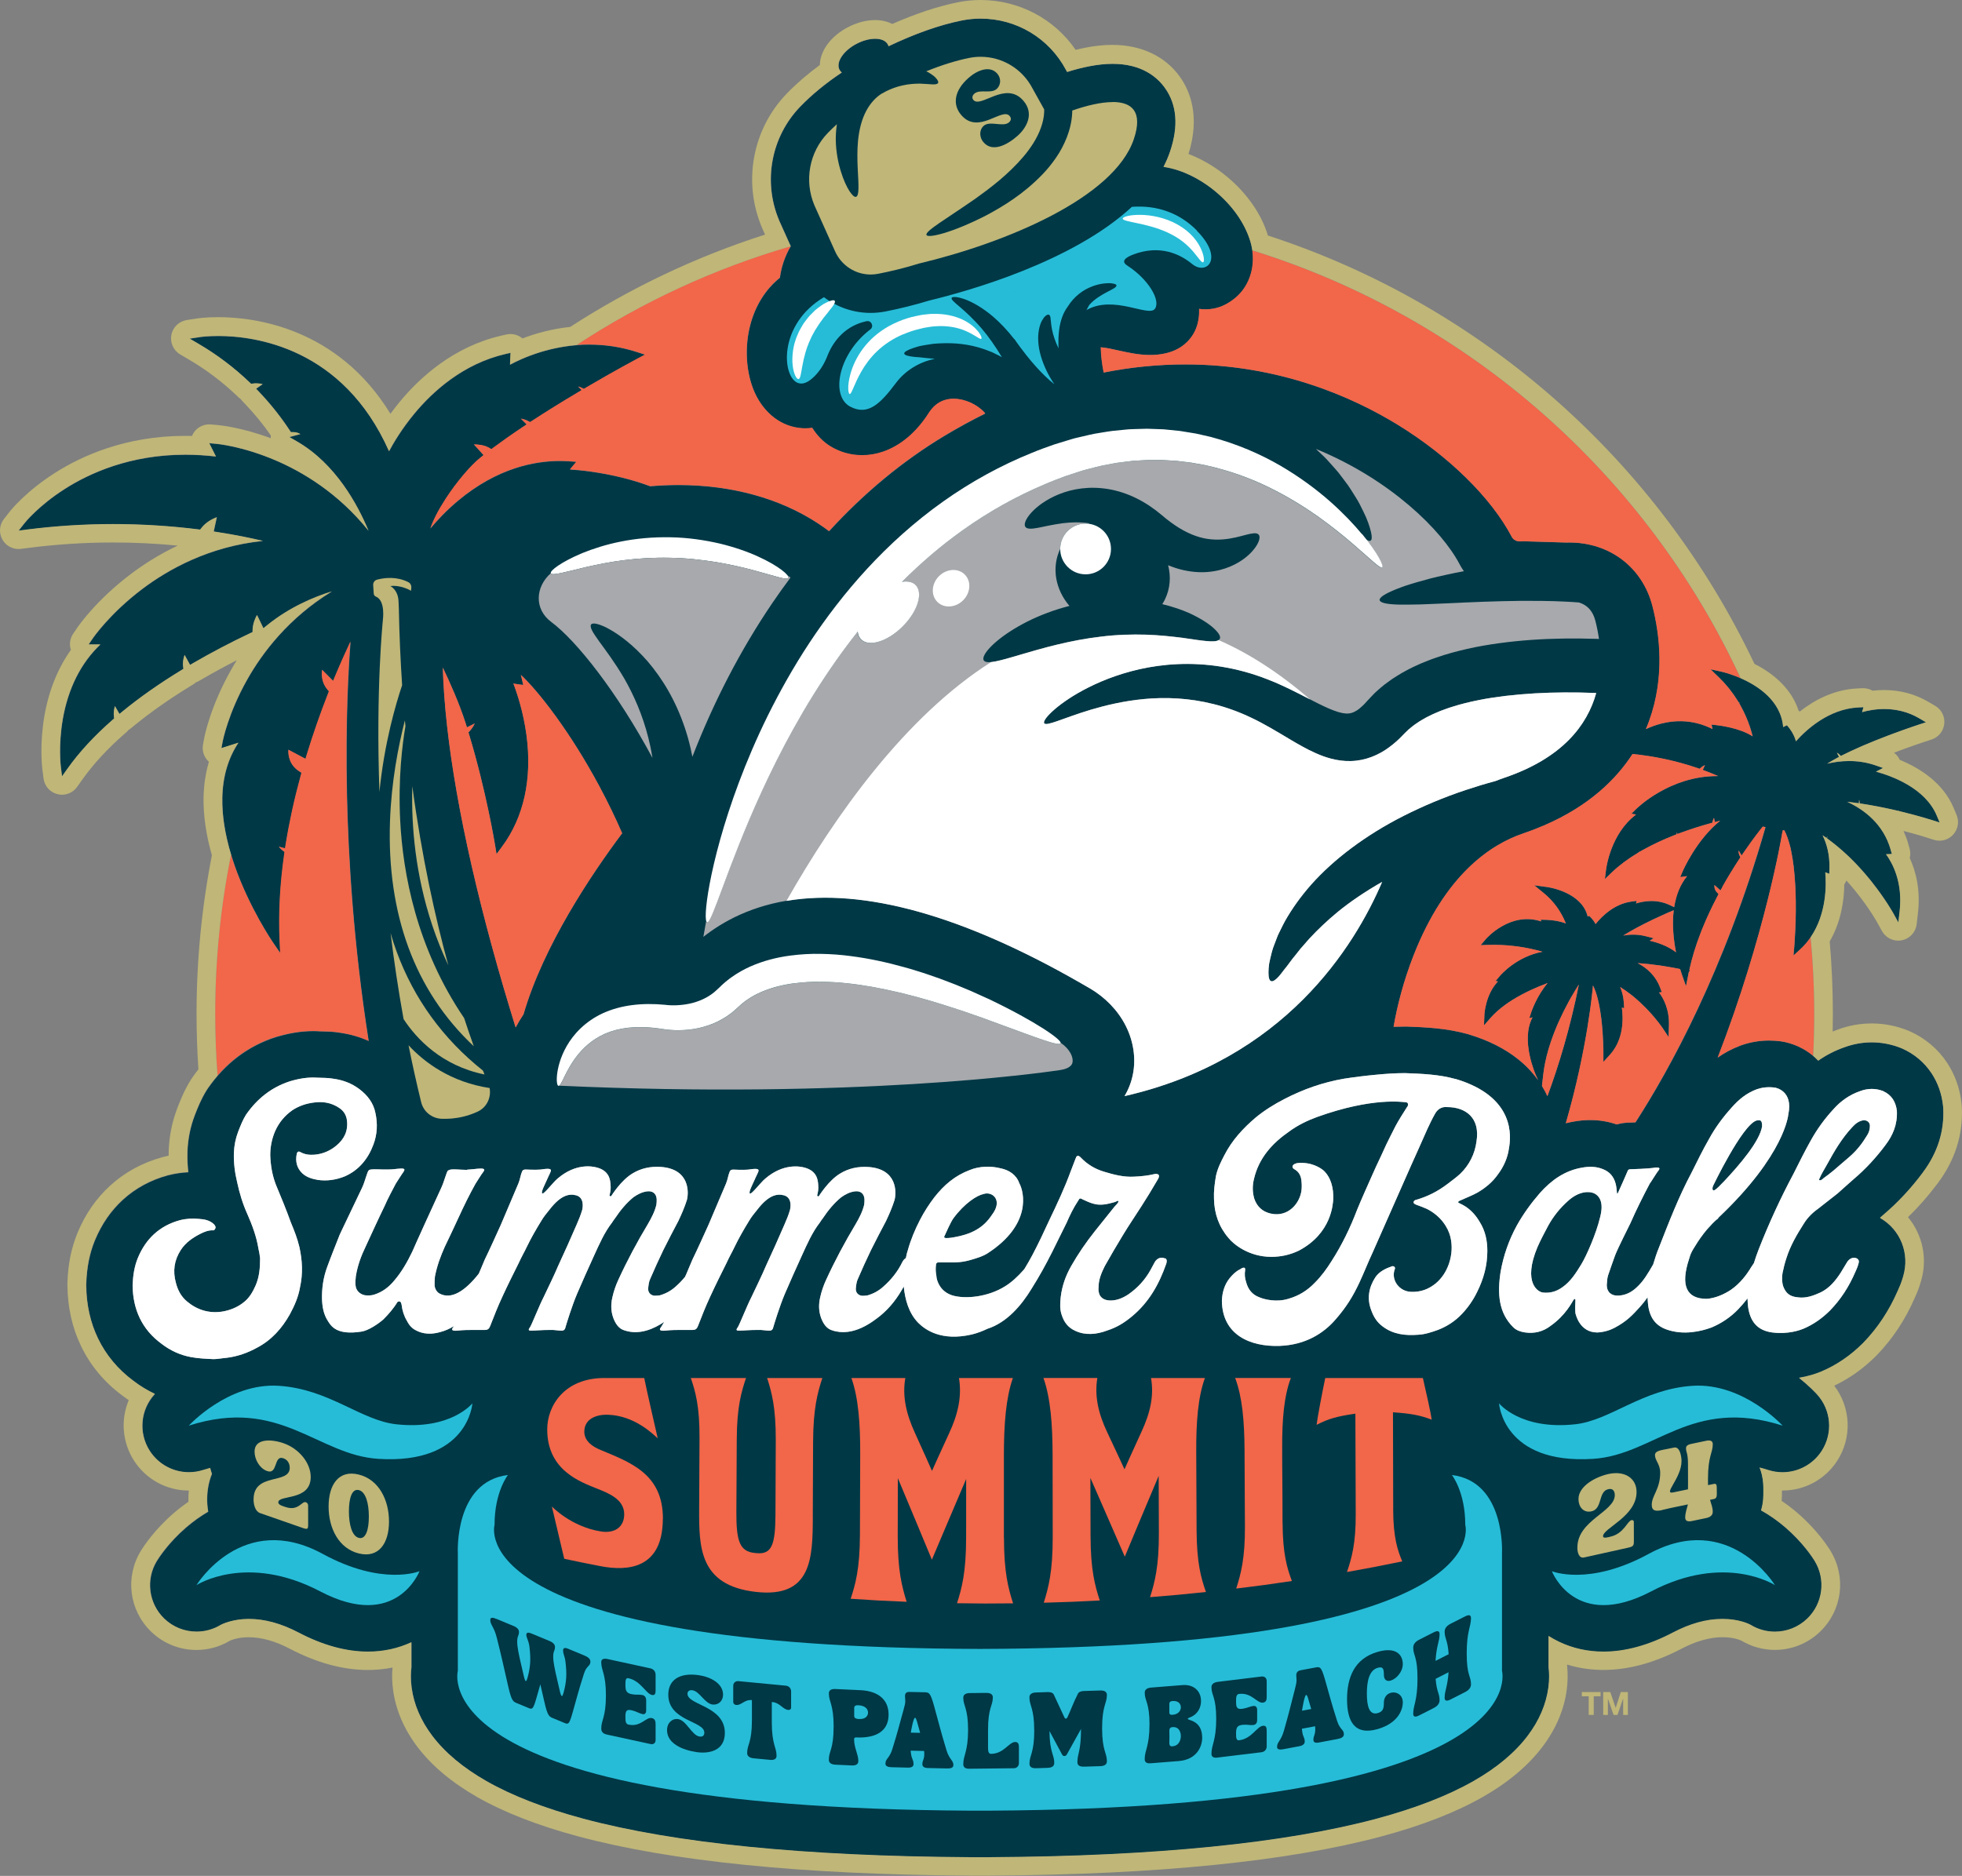<?xml version="1.0" encoding="UTF-8"?>
<svg id="Layer_1" data-name="Layer 1" xmlns="http://www.w3.org/2000/svg" viewBox="0 0 504 482">
  <rect x="0" y="0" width="504" height="482" fill="#808080" stroke="none"/>
  <defs>
    <style>
      .cls-1 {
        fill: #f26649;
      }

      .cls-1, .cls-2, .cls-3, .cls-4, .cls-5, .cls-6, .cls-7 {
        stroke-width: 0px;
      }

      .cls-2 {
        fill: #dbd8bd;
      }

      .cls-3 {
        fill: #bfb678;
      }

      .cls-4 {
        fill: #a7a9ac;
      }

      .cls-5 {
        fill: #fff;
      }

      .cls-6 {
        fill: #26bcd7;
      }

      .cls-7 {
        fill: #003846;
      }
    </style>
  </defs>
  <g>
    <g>
      <path class="cls-7" d="M493.97,301.24c3.75-5,5.51-10.52,5.23-16.4-.01-.25-.03-.5-.06-.75-.34-3.07-1.33-5.85-2.93-8.29-1.85-2.81-4.48-5.02-7.59-6.39-.15-.07-.31-.13-.46-.19-2.36-.92-4.82-1.39-7.31-1.39s-4.75.43-7.06,1.27c-2.41.84-4.65,1.99-6.71,3.44-3.62-3.84-8.06-4.75-9.48-4.95-.04,0-.08-.01-.11-.02-1.02-.13-2.05-.2-3.04-.2h0c-2.36,0-4.63.37-6.92,1.14-.14.05-.28.1-.42.15-2.29.86-4.22,1.94-5.85,3.09,12.2-31.54,16.41-56.74,16.46-57.1.05-.4.15-.88.29-1.34l.39.07c.52,1.02.98,2.27,1.37,3.74l.25.95h-.01s.12.6.12.6c.51,2.43.86,5.35,1.04,8.69l.06,1.02h0s.02.47.02.47c.29,7.44-.32,14.32-.32,14.39l-.2,2.29,1.69-1.55c6.91-6.34,6.81-16.1,6.48-19.82l1.03.38.04-1.24c.11-3.77-.77-6.64-1.77-8.65.05.03.09.06.14.09l.9.61.2-.48s0,0,0,.01l-.1.55.45.33c1.55,1.14,3.09,2.43,4.59,3.83l.67.62h0s.44.43.44.43c1.63,1.6,3.23,3.36,4.76,5.24l.39.47h0s.3.39.3.39c3.44,4.34,5.37,7.83,5.39,7.86l1.34,2.43.32-2.76c.88-7.51-1.81-12.47-3.49-14.76l1.5-.07-.3-1.08c-1.88-6.68-6.9-10.35-11.16-12.32.67.07,1.35.15,2.05.25l.94.13.07-.94c.03.1.05.2.06.31l.09.66.66.1c2.66.41,5.51.96,8.46,1.64l.9.21.05-.28v.3s.67.16.67.16c4.65,1.13,7.91,2.18,7.94,2.19l1.85.59-.75-1.79c-2.95-7.02-11.41-10.13-15.61-11.28l1.83-.94-1.96-.68c-4.69-1.63-9.2-1.2-12.41-.43.65-.41,1.4-.85,2.28-1.33l.77-.42-.55-1.06c.21.1.41.22.57.38l.45.44.57-.28c1.21-.61,2.58-1.25,4.04-1.89l.74-.33h0s.51-.22.51-.22c1.89-.81,3.96-1.64,6.16-2.48l1.09-.41c3.91-1.46,6.85-2.42,6.88-2.43l1.88-.61-1.7-1c-5.84-3.44-11.87-2.42-14.72-1.61l.36-1.27-1.24.06c-7.68.34-13.52,5.79-16.11,8.7-.52-1.98-1.79-3.5-1.87-3.59l-.45-.53-.96.47c-.9-10.78-15.43-14.14-15.58-14.17l-3.06-.68,2.25,2.19c1.79,1.74,3.38,3.73,4.72,5.9l.25.4h.31s-.23.12-.23.12l.46.84c.96,1.74,1.76,3.57,2.38,5.44l.41,1.35c.1.35.19.68.26.99-3.28-2.18-8.58-2.81-9.34-2.89l-1.22-.13.24,1.13c-5.08-2.56-10.67-2.69-16.29-.34-.28.12-.55.23-.81.36.3-.7.57-1.39.82-2.07,4.09-11.26,2.73-22.27.87-29.51-2.55-9.94-10.93-16.36-21.35-16.36-.27,0-.53,0-.8.01l-10.47-.31-.67-.02-.67.04c-.05,0-.1,0-.15,0-.87,0-1.66-.46-2.03-1.16-5.24-10.02-16.23-20.81-29.37-28.86-11.52-7.05-30.32-15.46-54.5-15.46h0c-6.99,0-13.99.7-20.97,2.09-.46-2.39-.73-4.56-.74-6.49,1.29.09,3.03.47,4.46.8h.03s.03.01.03.01l.4.09c2.32.51,4.94,1.08,7.76,1.08,1.35,0,2.61-.13,3.84-.4.49-.11.95-.23,1.41-.39,3.51-1.14,6.11-3.87,6.96-7.32.31-1.2.43-2.44.37-3.74.54.08,1.1.12,1.68.12,1.17,0,2.33-.19,3.46-.56h.01s.01,0,.01,0c1.25-.42,2.48-1.09,3.63-1.98,4.62-3.45,6.27-9.77,4.1-15.75-1.62-4.69-5.08-9.25-9.74-12.83-2.83-2.16-7.13-4.72-12.3-5.49.66-1.28,1.24-2.59,1.69-3.95,2.2-6.54,1.75-12.04-1.34-16.35-2.02-2.81-5.99-6.17-13.44-6.17-3.82,0-7.96.92-11.67,2.09l-.27-.49c-4.32-8.16-12.71-13.22-21.94-13.22h0c-1.65,0-3.31.17-4.93.5-5.67,1.15-11.96,3.37-18.72,6.6-.04-.15-.09-.29-.16-.42-.99-1.91-4.58-2.01-8.02-.23-3.44,1.78-5.42,4.78-4.43,6.69.14.27.34.51.59.71-4.11,2.74-7.68,5.67-10.67,8.76-7.49,7.75-9.63,19.21-5.45,29.18.03.08.07.16.1.24l2.9,6.45c-1.48,2.55-2.43,5.29-2.79,8.12-3.65,2.9-6.33,7.17-7.63,12.2-1.3,5.03-1.15,10.63.4,15.35,1.87,5.68,5.95,9.72,10.92,10.83.93.21,1.88.32,2.83.32.6,0,1.2-.04,1.79-.13,1.23,1.97,2.79,3.57,4.61,4.71,2.46,1.53,5.3,2.33,8.21,2.33,1.79,0,3.58-.3,5.32-.89,4.54-1.54,8.62-4.98,11.8-9.96,1.06-1.65,2.35-2.73,3.96-3.28h.01s.01,0,.01,0c.72-.25,1.53-.38,2.39-.38,2.89,0,6.06,1.44,8.02,3.61.03.06.06.13.09.19-3.48,1.72-6.94,3.61-10.39,5.68-10.74,6.45-20.67,14.66-29.71,24.54-.89-.68-1.85-1.36-2.88-2.03-9.81-6.43-22.2-9.83-35.83-9.83-2.37,0-4.79.11-7.25.31-2.14-.8-4.49-1.54-7.07-2.18-5.83-1.45-10.87-1.96-13.53-2.13l.42-.5,1.23-1.47-1.91-.13c-.8-.05-1.62-.08-2.42-.08-6.32,0-15.97,1.77-26.05,10.19-3.14,2.62-5.53,5.23-7.12,7.15.71-2.11,2.06-4.76,3.95-7.65,2.79-4.28,6.37-8.52,8.91-10.54l.81-.64-.69-.77-1.8-1.98s.03,0,.05,0c1.09,0,2.64.15,3.9.89l.55.32.51-.38c2.26-1.68,4.8-3.46,7.56-5.31l.98-.66-.84-.84-.63-.63c.58.09,1.23.27,1.87.61l.5.26.48-.31c3.57-2.33,7.5-4.77,11.69-7.27l1.07-.64-.88-.88-.04-.04c.35.09.69.21,1.01.37l.47.24.45-.27c7.48-4.4,13.17-7.43,13.23-7.46l2.03-1.08-2.19-.7c-3.88-1.25-7.92-1.88-12.02-1.88-9.71,0-17.31,3.46-20.47,5.17l.08-1.78.06-1.27-1.24.28c-10.96,2.51-18.79,9.7-23.43,15.29-3.26,3.93-5.42,7.58-6.55,9.71-11.83-26.67-34.51-29.61-43.88-29.61v.97-.97c-2.83,0-4.56.26-4.63.27l-2.7.41,2.35,1.38c4.72,2.77,9.13,6.11,13.1,9.91l.34.33.47-.07c.26-.04.54-.06.82-.06.6,0,1.17.09,1.67.2l-.76.53-.93.65.78.82c2.93,3.08,5.58,6.41,7.87,9.9l.29.44h.53s.05,0,.05,0c.8,0,1.41.23,1.86.5l-.57.15-2.26.61,2.02,1.17c9.85,5.7,15.52,16.17,18.31,22.9-7.76-9.68-16.92-15.08-23.69-18-8.64-3.73-15.22-4.32-15.49-4.34l-1.73-.15.78,1.55.94,1.87c-2.66-.31-5.31-.47-7.89-.47-14.19,0-24.66,4.78-30.94,8.8-6.83,4.36-10.26,8.68-10.4,8.86l-1.46,1.86,2.35-.3c7.2-.92,14.58-1.38,21.94-1.38s14.62.45,21.8,1.35l.55.07.34-.44c1.13-1.46,2.76-2.3,3.93-2.75l-.58,2.66-.22,1.01,1.02.16c4.76.74,8.7,1.56,11.63,2.26-13.82,1.41-24.34,7.31-31.03,12.37-8.29,6.26-12.54,12.45-12.72,12.71l-1.03,1.52h1.83s1.2,0,1.2,0c-4.98,4.7-8.3,11.28-9.67,19.21-1.16,6.73-.53,11.99-.5,12.21l.31,2.48,1.45-2.04c2.98-4.2,6.87-8.4,11.56-12.5l.39-.34-.06-.51c-.12-.98.04-1.92.25-2.67l.6,1.03.57.99.88-.72c4.39-3.59,9.44-7.13,15.01-10.53l.54-.33-.08-.63c-.14-1.08.09-2.13.38-2.96l.93,1.7.48.87.86-.5c4.6-2.67,9.52-5.26,14.64-7.68l.54-.25.02-.59c.05-1.51.61-2.87,1.13-3.81l1.12,2.31.53,1.1.95-.77c5.72-4.64,11.98-7.26,16.62-8.7-11.12,6.81-17.87,15.79-21.72,22.61-4.94,8.75-6.3,15.77-6.35,16.06l-.3,1.6,1.55-.49,2.82-.9c-2.64,3.97-4.03,8.72-4.14,14.16-.1,5.25.98,11.15,3.22,17.53,3.79,10.81,9.69,19.45,9.75,19.54l1.92,2.8-.15-3.39c-.31-6.87.09-14.28,1.19-22.01l.08-.57-.47-.34c-.4-.3-.73-.65-1-1.01l.56.15,1.04.28.17-1.06c.91-5.69,2.21-11.64,3.87-17.67l.19-.68-.6-.39c-2.52-1.63-2.84-4.07-2.77-5.53l3.36,1.78,1.04.55.34-1.13c1.58-5.18,3.42-10.45,5.46-15.66l.21-.54-.37-.44c-1.5-1.77-1.56-3.76-1.37-5.09l1.8,1.81,1.02,1.03.56-1.34c1.43-3.43,2.77-6.38,3.89-8.75-.48,6.11-1.31,20.02-.92,39.04.34,16.29,1.67,38.63,5.58,63.55-2.27-1.02-4.71-1.73-7.3-2.1-1.72-.29-3.21-.32-4.31-.35-.32,0-.62-.01-.82-.02-.6-.04-1.22-.06-1.83-.06-2.97,0-6.02.48-9.33,1.46-.09.03-.18.05-.26.08-7.11,2.28-12.98,6.71-17.45,13.16-.11.16-.21.31-.31.48-1.44,2.3-2.32,4.57-3.03,6.38,0,.03-.02.05-.03.08-1.11,2.91-1.72,5.89-1.87,9.1,0,.05,0,.11,0,.16-.06,1.78.01,3.56.21,5.37-1.78.08-3.52.35-5.19.78-.04.01-.08.02-.12.03-4.4,1.21-8.26,3.31-11.48,6.24-3.07,2.8-5.48,6.29-7.18,10.4,0,.02-.02.04-.03.06-1.37,3.36-2.08,6.91-2.22,11.17,0,.19,0,.38,0,.58.07,4.88,1.08,9.4,3.02,13.43,2.07,4.3,5.14,7.98,9.14,10.94,1.71,1.31,3.55,2.43,5.49,3.34-.03.03-.06.07-.09.09-3.66,4-4.17,9.97-1.24,14.53,2.24,3.5,6.08,5.51,10.07,5.51,1.22,0,2.45-.19,3.65-.57.61-.2,1.21-.37,1.8-.53.13.51.28,1.02.45,1.51-.82,2.02-1.23,4.23-1.23,6.57,0,.85.06,1.93.27,3.14-1.96,1.14-3.85,2.49-5.65,4.04-4.56,3.92-7.07,7.86-7.53,8.61-2.91,4.77-2.13,10.92,1.87,14.81,2.3,2.23,5.31,3.38,8.34,3.38,2.16,0,4.33-.58,6.27-1.77.35-.19,2.92-1.49,7.16-1.49s8.36,1.19,12.82,3.52c6.18,3.24,12.16,4.88,17.76,4.88,3.97,0,7.73-.81,11.17-2.41v6.39c-.17,1.37-.23,3.16.05,5.26.58,4.31,2.36,8.48,5.31,12.38,3.27,4.33,7.96,8.26,13.95,11.66,6.57,3.74,14.92,6.98,24.82,9.64,23.51,6.31,56.76,9.64,98.84,9.9.22.01.43.02.65.02.82,0,1.63,0,2.44,0,.81,0,1.62,0,2.44,0,.22,0,.43,0,.65-.02,42.09-.26,75.34-3.6,98.84-9.9,9.9-2.66,18.26-5.9,24.82-9.64,5.99-3.41,10.68-7.33,13.95-11.66,2.95-3.9,4.73-8.07,5.31-12.38.28-2.11.22-3.89.05-5.26v-8.01c.87.56,1.78,1.06,2.71,1.5,3.51,1.68,7.36,2.53,11.42,2.53,5.6,0,11.58-1.64,17.76-4.88,4.46-2.34,8.77-3.52,12.82-3.52s6.81,1.3,7.16,1.49c1.93,1.19,4.11,1.78,6.27,1.78,3.03,0,6.04-1.15,8.34-3.38,4.01-3.89,4.79-10.05,1.87-14.81-.46-.75-2.98-4.69-7.53-8.61-1.98-1.7-4.06-3.16-6.23-4.37.63-2.07.61-3.86.59-4.83,0-.09,0-.19,0-.29v-.11c0-.91,0-2.29-.39-3.93-.15-.64-.35-1.25-.59-1.85.74.19,1.49.4,2.26.65,1.2.39,2.44.57,3.65.57,3.99,0,7.83-2.01,10.07-5.51,2.93-4.57,2.42-10.53-1.24-14.53-.44-.48-2.04-2.17-4.6-4.23,2.28-.38,4.13-.98,5.47-1.51.06-.02.12-.05.19-.08,3.94-1.65,7.55-4.1,10.73-7.29.04-.04.08-.08.13-.13,3.66-3.77,6.64-8.27,8.85-13.37.03-.07.06-.13.09-.2.35-.78.83-1.85,1.28-3.42,1.77-5.9-.64-12.06-5.95-15.1.28-.25.56-.5.84-.75,3.72-3.14,7.15-6.82,10.2-10.92ZM119.6,185.81l.35,1.08,1.01-.51,1.01-.51c-.25.58-.65,1.24-1.25,1.91l-.37.41.16.53c4.41,14.56,6.66,28.34,6.68,28.47l.37,2.26,1.37-1.84c5.65-7.58,7.84-17.52,6.32-28.76-.81-6-2.44-10.82-3.36-13.2l1.13.16,1.4.2-.31-1.38c-.09-.42-.2-.82-.3-1.22,4.42,4.1,12.64,14.54,20.22,28.72,2.14,4,4.08,8,5.8,11.97-7.85,10.49-20.22,28.88-25.34,46.53-.74,1.11-1.41,2.23-2.02,3.37-1.98-6.35-4.11-13.52-6.19-21.18-7.73-28.36-11.98-52.68-12.52-71.29,1.85,3.87,4.23,9.21,5.86,14.29ZM377.29,265.78c-.07-.02-.13-.04-.2-.06-5.57-1.56-10.96-1.77-15.73-1.95-.15,0-.31,0-.46,0-.94,0-1.92.02-2.92.06.98-5.59,2.61-11.86,5.11-18.27,8.15-20.83,19.81-28.57,28.16-31.4,1.88-.64,3.65-1.32,5.32-2.04l.17-.03v-.04c11.44-4.96,18.39-11.77,22.62-18.3,5.7.57,11.32,1.78,16.74,3.63l.49.17.39-.34c.31-.28.66-.47.99-.61l-.58,1.24.9.34c1.14.43,2.16.85,3.05,1.24-.1,0-.19,0-.29,0-12.1,0-20.4,8.1-20.79,8.49l-1.19,1.18,1.19.23c-6.49,4.82-7.65,13.67-7.7,14.08l-.31,2.48,1.81-1.73c1.83-1.75,4.07-3.43,6.66-4.99l.37-.22.03-.24.05.18,1-.56c2.4-1.34,5.1-2.6,8.02-3.75l.5-.19.06-.53v-.03s.12.49.12.49l.94-.35c2.4-.88,4.93-1.69,7.53-2.41l.49-.13.13-.49c.08-.28.19-.54.32-.78l.21,1.09.91-.23c.16-.04.32-.08.47-.12-6.06,4.85-9.48,12.63-9.65,13.04l-.62,1.44,1.76-.23c-1.7,2.08-2.81,4.76-3.31,7.96l-1.05-.5c-3.45-1.66-6.8-1.07-8.74-.45l.13-.66-1.29.17c-4.41.58-7.61,3.75-9.24,5.78-.45-.89-1.05-1.5-1.15-1.61l-.52-.51-.35.21c-1.51-6.34-10.09-7.56-10.48-7.61l-3.26-.44,2.54,2.09c1.16.95,2.21,2.06,3.12,3.29l.54.77c.66.99,1.24,2.05,1.7,3.14l.21.51c-2.14-.84-4.75-.92-5.17-.93l-1.28-.03.13.44c-7.97-2.64-14.12,4.42-14.19,4.5l-1.36,1.6,2.1-.06c4.1-.11,8.2.34,12.17,1.32l.53.13h0s.84.23.84.23c.08.02.15.04.23.07-6.62,1.2-10.72,5.95-10.93,6.2l-1.13,1.34.64.07c-3.26,3.42-3.49,8.45-3.5,8.69l-.1,2.62,1.73-1.97c1.01-1.14,2.27-2.27,3.75-3.34l.83-.58c1.39-.94,2.95-1.84,4.66-2.68l.95-.46c1.4-.66,2.9-1.28,4.44-1.85-2.77,3.24-4.12,7.21-4.2,7.44l-.52,1.56.83-.18c-3.16,5.85.76,14.65.95,15.07l.5,1.1c-1.38-1.94-3.04-3.71-4.99-5.29-3.45-2.8-7.78-4.99-12.86-6.51ZM422.68,240.53c-2.07-.53-4.03-.46-5.7-.15l.58-.36c.7-.43,1.5-.89,2.36-1.36l.73-.4c1.11-.59,2.32-1.21,3.62-1.83l.64-.31c2.3-1.09,4.04-1.83,4.06-1.84l.98-.41c-.22,1.84-.25,3.85-.08,6,.14,1.73.39,3.36.67,4.8-2.16-1.67-4.84-2.54-6.76-2.97l1.02-.64-2.11-.54ZM397.5,281.65c-.41-.9-.88-1.77-1.4-2.62l.32-2.84c.23-2.06.68-4.26,1.34-6.53l.23-.75c.52-1.68,1.16-3.42,1.9-5.18l.26-.61h0s.43-.96.43-.96c.68-1.51,1.44-3.03,2.26-4.54l.25-.46h0s.48-.86.48-.86c.82-1.45,1.54-2.6,2.02-3.34-2.26,11.23-5.17,20.83-8.08,28.69ZM408.57,287.79c-1.4,0-2.8.13-4.28.39-.69.12-1.37.27-2.05.44,5.6-19.34,6.91-34.56,6.98-35.42.22.44.43.93.63,1.48l.3.91c.43,1.44.8,3.19,1.08,5.2l.12.9c.56,4.51.55,8.72.55,8.76v2.41s1.62-1.78,1.62-1.78c3.7-4.02,3.49-9.53,3.12-12.18l.59.16-.07-1.29c-.09-1.69-.48-3.06-.96-4.16.94.59,1.9,1.26,2.83,1.99l.72.58c1.07.89,2.13,1.87,3.15,2.92l.46.48c2.3,2.45,3.65,4.45,3.67,4.47l1.62,2.42.09-2.91c.13-4.19-1.38-7.01-2.55-8.55l.71-.09-.41-1.1c-1.2-3.2-3.5-5.15-5.78-6.34l.32.02c1.64.11,3.4.3,5.23.56l1.01.15c1.97.3,3.54.62,4.34.79.24.8.41,1.29.43,1.35l1.08,3.05.63-3.17c.05-.23.1-.47.15-.7l.29.07-.21-.41c.67-3.04,1.64-6.22,2.9-9.48l.19-.48h0s.29-.72.29-.72c1.08-2.67,2.37-5.43,3.83-8.21l.29-.56-.43-.46c-.56-.6-.67-1.3-.63-1.87l1.56,1.39.54-.97c1.32-2.37,2.78-4.76,4.32-7.1l.28-.42-.21-.45c-.22-.46-.27-.91-.24-1.32l.76,1.3.8-1.16c2.18-3.18,3.94-5.41,4.64-6.27l.69.12c-10.56,36.89-24.75,62.46-33.41,75.87-.58.03-1.09.05-1.35.05-1.2,0-2.36.17-3.47.48-2.13-.74-4.38-1.12-6.72-1.12Z"/>
      <g>
        <path class="cls-3" d="M124.46,276.07c-.13-.32-.26-.65-.39-.98-10.26-8.16-17.73-18.44-22.19-30.6-.57-1.55-1.08-3.13-1.55-4.74.87,7.13,1.97,14.52,3.34,22.1,3.35,5.1,9.77,11.97,20.79,14.23Z"/>
        <path class="cls-3" d="M115.17,248.04c-3.39-12.38-6.81-27.85-9.26-46.05-.07,2.7-.06,5.62.1,8.71.52,10.17,2.68,23.67,9.16,37.34Z"/>
        <path class="cls-3" d="M98.35,159.38s-1.84,17.52-.88,44.12c1.24-12.57,4.22-22.67,5.83-27.44-.42-6.29-.71-12.81-.84-19.57l-.08-1.87c-.08-3.12-2.11-4.03-2.11-4.03,2.83-.34,5.32,1.21,5.32,1.21l.07-.8c.05-.59-.25-1.16-.78-1.43-2.96-1.49-6.01-1.12-7.71-.71-.11.03-.22.05-.32.08-.62.17-1.03.75-.99,1.39l.14,2.17c.02.35.23.67.55.79,2.55,1.02,1.79,6.07,1.79,6.07Z"/>
        <path class="cls-3" d="M104.91,243.43c3.6,9.78,9.23,18.3,16.8,25.4-.78-2.17-1.62-4.59-2.48-7.24-12.26-18.02-15.75-37.28-16.43-50.83-.54-10.77.54-19.43,1.35-24.17-.05-.5-.09-1-.14-1.5-1.7,6.63-3.48,15.78-3.83,25.94-.41,11.86,1.18,22.76,4.73,32.4Z"/>
        <path class="cls-3" d="M104.95,268.6c.96,4.81,2.04,9.69,3.24,14.6.59,2.42,2.72,4.15,5.21,4.26,1.59.07,3.52-.04,5.62-.55,1.19-.29,2.43-.7,3.69-1.29,2.33-1.08,3.52-3.62,3.06-6.06-9.97-1.53-16.69-6.54-20.81-10.97Z"/>
      </g>
      <path class="cls-7" d="M323.26,137.33c-.52-.48-1.58-.31-3.14.09-1.56.39-3.64,1.02-6.06,1.2-1.21.09-2.48.07-3.81-.12-1.32-.19-2.7-.58-4.11-1.16-1.41-.58-2.87-1.38-4.35-2.38-.74-.49-1.48-1.06-2.22-1.64-.37-.3-.74-.61-1.11-.92-.5-.4-1-.81-1.51-1.21-2.09-1.59-4.37-2.94-6.76-3.92-2.38-.98-4.86-1.59-7.24-1.81-2.38-.23-4.66-.08-6.71.31-2.05.39-3.86,1.03-5.41,1.76-3.1,1.47-5.17,3.26-6.36,4.73-1.19,1.48-1.5,2.65-1.04,3.19.46.54,1.54.5,3.17.19,1.62-.3,3.82-.86,6.4-1.18,2.1-.27,4.44-.34,6.87.03-3.23,1.1-5.96,3.33-7.5,6.49-2.36,4.85-1.25,10.56,2.33,14.71-2,.52-3.91,1.11-5.68,1.79-3.79,1.41-7,3.11-9.55,4.76-5.1,3.32-7.5,6.44-6.76,7.48.73,1.05,4.19.03,9.53-1.55,5.34-1.57,12.59-3.68,20.67-4.61,4.04-.5,7.89-.59,11.41-.49,3.52.11,6.69.47,9.41.81,5.4.77,9,1.46,9.6.27.28-.57-.26-1.49-1.55-2.7-1.29-1.19-3.39-2.54-6.19-3.85-2-.89-4.37-1.71-7.04-2.35.25-.39.48-.8.69-1.23,1.36-2.79,1.56-5.86.81-8.76,1.06.44,2.14.8,3.23,1.08,2.34.6,4.69.82,6.87.65,2.18-.17,4.15-.69,5.82-1.39,3.34-1.41,5.42-3.41,6.52-4.98,1.11-1.59,1.28-2.82.76-3.29Z"/>
      <path class="cls-4" d="M270.22,182.86c1.63-1.52,4.25-3.5,7.97-5.51,3.72-2,8.55-4.06,14.54-5.42,5.97-1.34,13.16-1.91,20.98-.65,3.9.62,7.93,1.7,11.94,3.28,4.01,1.54,7.9,3.59,11.6,5.51.92.47,1.83.94,2.72,1.35.89.42,1.75.81,2.57,1.11.82.31,1.59.55,2.26.68.67.13,1.23.16,1.69.11.46-.05.85-.16,1.3-.36.44-.21.95-.49,1.5-.96.55-.46,1.14-1,1.73-1.69.2-.23.84-.91,1.34-1.43l.79-.82c.27-.27.55-.5.83-.75.56-.48,1.12-1,1.71-1.44.59-.43,1.19-.87,1.78-1.3.6-.41,1.22-.78,1.84-1.17.61-.4,1.24-.73,1.87-1.07,1.26-.71,2.54-1.27,3.84-1.86,1.3-.52,2.61-1.07,3.92-1.5,2.64-.93,5.31-1.64,8-2.25,2.7-.62,5.41-1.07,8.15-1.45,5.47-.75,11.01-1.12,16.6-1.2,2.8-.04,5.61-.01,8.44.08.21,0,.41.02.62.03-.24-1.72-.58-3.31-.94-4.71-.65-2.53-2.13-4.05-4.22-4.67-1.24-.09-2.49-.18-3.72-.23-3.74-.19-7.4-.19-10.9-.19-7,.07-13.36.36-18.72.62-1.34.07-2.63.09-3.84.16-1.21.06-2.36.11-3.44.14-1.08.03-2.08.04-3.01.05-.93.02-1.78.02-2.55,0-3.08-.07-4.86-.44-5-1.14-.14-.7,1.39-1.67,4.28-2.83.72-.29,1.53-.59,2.43-.9.89-.3,1.87-.59,2.93-.9,1.05-.31,2.19-.62,3.39-.94,1.2-.33,2.49-.59,3.84-.9,1.5-.34,3.09-.66,4.76-.97-.41-.59-.79-1.2-1.13-1.85-4.51-8.61-17.7-21.71-36.88-29.57.58.54,1.14,1.08,1.69,1.6.38.38.78.73,1.13,1.12.35.39.69.77,1.03,1.15.67.76,1.34,1.48,1.94,2.21.57.76,1.13,1.49,1.67,2.2,1.1,1.39,1.92,2.82,2.73,4.09.82,1.26,1.41,2.51,1.95,3.62,1.12,2.19,1.69,4.04,2,5.32.3,1.29.27,2.05-.11,2.26-.23.13-.59.04-1.07-.26,3.24,4.15,4.46,6.84,4.02,7.15-.51.37-2.95-2.11-7.66-6.16-2.36-2.02-5.29-4.41-8.84-6.94-3.56-2.51-7.77-5.13-12.63-7.51-4.86-2.37-10.43-4.4-16.55-5.72-.77-.14-1.55-.28-2.33-.41-.39-.07-.78-.14-1.18-.21-.4-.05-.8-.09-1.2-.14-.8-.1-1.61-.19-2.42-.29-.82-.05-1.64-.1-2.47-.15-.41-.03-.83-.05-1.24-.08-.42,0-.84,0-1.26,0-.84,0-1.69,0-2.54,0-.85.05-1.71.11-2.57.16-.43.03-.86.05-1.3.08-.43.03-.86.11-1.3.16-.87.11-1.74.22-2.62.33-.88.13-1.75.33-2.63.49-1.77.29-3.52.8-5.3,1.25-.9.2-1.77.53-2.65.81-.89.29-1.77.58-2.67.87-.89.34-1.79.68-2.69,1.02-.9.34-1.79.73-2.69,1.1-7.17,3.03-14.25,6.95-20.99,11.75-5.69,4.05-10.9,8.56-15.64,13.29,1.45-.23,2.69,0,3.5.81,2.03,2.03.54,6.8-3.32,10.66-3.86,3.86-8.63,5.34-10.66,3.32-.51-.51-.8-1.2-.88-2-1.95,2.47-3.81,4.96-5.56,7.44-8.37,11.91-14.5,23.66-19.14,33.75-4.63,10.11-7.79,18.6-9.97,24.47-2.18,5.88-3.4,9.16-4.01,9.04-.09-.02-.16-.11-.21-.27-.25,1.34-.49,2.67-.71,3.99,4.94-3.89,12.49-8.17,23.46-9.59,20.07-2.59,45.55,5.06,75.73,22.76,4.07,2.39,7.27,5.71,9.26,9.61,2.01,3.94,2.69,8.37,1.89,12.47-.4,2.06-1.14,3.96-2.17,5.67,41.06-9.37,59.06-38.37,66.19-55.05-4.35,2.47-8.16,5.07-11.38,7.69-2.83,2.33-5.22,4.64-7.23,6.79-.5.54-.94,1.09-1.4,1.6-.23.26-.45.51-.67.76-.11.12-.22.25-.33.37-.1.13-.2.25-.29.38-.4.5-.78.98-1.14,1.44-.37.46-.75.88-1.04,1.32-.62.86-1.21,1.62-1.75,2.28-.51.67-.94,1.25-1.35,1.7-.82.9-1.48,1.33-1.93,1.18-.46-.15-.69-.87-.69-2.15,0-.64.04-1.43.17-2.33.17-.89.41-1.92.71-3.07.14-.59.36-1.16.59-1.78.23-.62.47-1.27.74-1.94.07-.17.13-.34.2-.51.08-.17.16-.33.24-.5.17-.34.33-.69.51-1.04.35-.7.7-1.45,1.12-2.19,1.67-2.95,3.9-6.15,6.73-9.35,5.69-6.39,13.86-12.63,23.74-17.63,4.94-2.49,10.28-4.76,15.95-6.64,2.48-.83,5.02-1.6,7.63-2.3.73-.29,1.47-.57,2.22-.82,14.92-5.06,21.33-13.48,23.64-21.79-.14,0-.27-.01-.41-.02-2.61-.1-5.2-.15-7.77-.13-5.14.03-10.18.31-15.02.88-2.42.3-4.8.64-7.08,1.11-2.29.46-4.53,1-6.63,1.68-1.07.31-2.06.71-3.08,1.07-.96.42-1.95.8-2.84,1.27-.46.22-.92.44-1.33.7-.42.25-.86.48-1.26.74-.39.26-.78.53-1.17.79-.39.26-.71.56-1.07.84-.17.14-.36.27-.52.42l-.46.45c-.33.33-.53.48-1.13,1.12-.99,1.06-2.16,2.09-3.45,3.04-1.28.96-2.81,1.83-4.5,2.47-1.69.64-3.56,1.02-5.35,1.05-1.8.05-3.49-.21-4.99-.6-1.5-.39-2.81-.9-4.02-1.44-1.21-.53-2.31-1.1-3.34-1.67-1.04-.57-2.01-1.13-2.94-1.68-3.72-2.22-6.99-4.21-10.25-5.74-3.23-1.55-6.47-2.7-9.66-3.5-6.37-1.61-12.47-1.81-17.81-1.31-5.35.5-9.95,1.63-13.68,2.73-3.73,1.12-6.6,2.23-8.6,2.92-2,.7-3.14.98-3.43.6-.29-.38.35-1.46,1.98-2.98ZM262.26,168.16c-5.35,1.58-8.8,2.6-9.53,1.55-.74-1.04,1.66-4.17,6.76-7.48,2.55-1.65,5.76-3.35,9.55-4.76,1.77-.68,3.68-1.26,5.68-1.79-3.57-4.14-4.68-9.82-2.36-14.66,0-.45.05-.91.15-1.37.72-3.3,3.83-5.46,7.12-5.08.08-.03.17-.07.25-.1-2.42-.37-4.77-.3-6.87-.03-2.58.33-4.77.88-6.4,1.18-1.63.3-2.71.35-3.17-.19-.46-.53-.14-1.71,1.04-3.19,1.19-1.47,3.26-3.26,6.36-4.73,1.55-.73,3.36-1.37,5.41-1.76,2.04-.39,4.32-.54,6.71-.31,2.38.22,4.86.83,7.24,1.81,2.38.98,4.66,2.32,6.76,3.92.51.41,1.01.81,1.51,1.21.37.31.75.61,1.11.92.75.58,1.48,1.15,2.22,1.64,1.47,1,2.93,1.79,4.35,2.38,1.41.58,2.79.97,4.11,1.16,1.32.19,2.6.21,3.81.12,2.42-.17,4.5-.8,6.06-1.2,1.56-.4,2.62-.57,3.14-.09.52.47.35,1.7-.76,3.29-1.1,1.57-3.18,3.58-6.52,4.98-1.66.7-3.64,1.22-5.82,1.39-2.18.17-4.54-.05-6.87-.65-1.09-.28-2.17-.65-3.23-1.08.75,2.9.54,5.97-.81,8.76-.21.43-.44.84-.69,1.23,2.66.64,5.04,1.46,7.04,2.35,2.8,1.31,4.9,2.67,6.19,3.85,1.29,1.2,1.83,2.12,1.55,2.7-.6,1.19-4.2.51-9.6-.27-2.72-.34-5.89-.7-9.41-.81-3.51-.1-7.37-.01-11.41.49-8.08.93-15.33,3.04-20.67,4.61Z"/>
      <path class="cls-4" d="M272.49,267.95s0,.09-.01.13c-.48.94-8.01-2.17-20.23-6.59-1.53-.53-3.13-1.09-4.81-1.67-.84-.28-1.69-.56-2.57-.84-.87-.29-1.76-.58-2.66-.85-.91-.28-1.83-.56-2.76-.85-.94-.27-1.89-.54-2.86-.81-.96-.29-1.95-.53-2.95-.79-.5-.13-1-.26-1.51-.39-.51-.12-1.02-.24-1.53-.36-4.11-.97-8.44-1.79-12.93-2.27-2.24-.25-4.52-.38-6.81-.4-2.29-.04-4.59.12-6.87.41-3,.39-5.85,1.13-8.4,2.22-1.27.55-2.46,1.2-3.54,1.93-.28.18-.53.37-.79.57-.26.19-.5.4-.75.6-.25.2-.47.42-.7.63-.32.29-.64.58-.96.86-1.35,1.25-2.91,2.22-4.48,3.01-1.59.79-3.24,1.3-4.86,1.68-1.63.36-3.24.52-4.82.55-.79.02-1.57,0-2.34-.06-.78-.05-1.53-.14-2.36-.29h-.02c-2.43-.38-4.85-.53-7.06-.41-2.22.12-4.27.5-6.1,1.13-3.67,1.26-6.36,3.51-8.2,5.75-1.85,2.25-2.92,4.41-3.66,5.89-.61,1.25-.99,2.04-1.3,2.23,75.7,3.47,123.3-3.21,128.65-4.01,1.09-.16,2.95-.63,3.21-1.97.26-1.35-.7-3.44-3.02-5.03Z"/>
      <g>
        <path class="cls-5" d="M349.85,137.23c-2.06-2.48-4.77-5.37-8.22-8.42-3.46-3.04-7.69-6.22-12.76-9.18-5.07-2.94-11.06-5.56-17.83-7.36-.85-.19-1.71-.39-2.58-.59-.44-.1-.87-.2-1.31-.29-.44-.07-.89-.15-1.34-.22-.9-.15-1.8-.29-2.71-.44-.92-.09-1.84-.19-2.77-.28-.47-.05-.93-.09-1.4-.14-.47-.02-.94-.04-1.42-.05-.95-.03-1.91-.07-2.87-.1-.96.02-1.93.05-2.91.08-.49.02-.98.03-1.47.05-.49.02-.98.09-1.47.13-.98.1-1.98.19-2.97.29-.99.11-1.98.31-2.98.46-2.01.28-3.99.79-6,1.26-1.01.21-1.99.55-2.99.84-.99.3-1.99.61-3,.92-.97.35-1.95.7-2.94,1.05-.98.35-1.95.76-2.93,1.15-7.82,3.17-15.55,7.37-22.83,12.56-7.28,5.18-13.75,11.06-19.42,17.21-5.67,6.15-10.55,12.58-14.76,18.94-4.21,6.37-7.73,12.71-10.73,18.76-2.99,6.05-5.43,11.85-7.44,17.2-4.01,10.72-6.3,19.69-7.49,25.96-1.18,6.27-1.26,9.86-.66,9.97.61.12,1.83-3.16,4.01-9.04,2.19-5.87,5.34-14.36,9.97-24.47,4.64-10.09,10.77-21.85,19.14-33.75,1.75-2.48,3.61-4.97,5.56-7.44.08.8.37,1.49.88,2,2.03,2.03,6.8.54,10.66-3.32,3.86-3.86,5.35-8.63,3.32-10.66-.81-.81-2.05-1.05-3.5-.81,4.74-4.73,9.95-9.24,15.64-13.29,6.74-4.8,13.82-8.72,20.99-11.75.9-.37,1.79-.76,2.69-1.1.9-.34,1.8-.68,2.69-1.02.89-.29,1.78-.58,2.67-.87.89-.28,1.76-.61,2.65-.81,1.78-.45,3.53-.96,5.3-1.25.88-.16,1.75-.36,2.63-.49.88-.11,1.75-.22,2.62-.33.43-.05.87-.12,1.3-.16.43-.03.86-.05,1.3-.08.86-.05,1.72-.11,2.57-.16.85,0,1.7,0,2.54,0,.42,0,.84,0,1.26,0,.42.03.83.05,1.24.08.83.05,1.65.1,2.47.15.81.1,1.62.2,2.42.29.4.05.8.09,1.2.14.39.07.79.14,1.18.21.78.14,1.56.28,2.33.41,6.12,1.32,11.69,3.34,16.55,5.72,4.86,2.38,9.07,5,12.63,7.51,3.55,2.53,6.48,4.92,8.84,6.94,4.71,4.05,7.16,6.53,7.66,6.16.49-.35-1.07-3.63-5.18-8.6Z"/>
        <path class="cls-5" d="M241.21,148.04c-1.95,1.95-2.13,4.91-.42,6.62s4.68,1.52,6.62-.42c1.95-1.95,2.13-4.91.42-6.62-1.71-1.71-4.68-1.52-6.62.42Z"/>
      </g>
      <path class="cls-5" d="M172.21,138.05c4.54.07,8.84.73,12.66,1.61,3.81.92,7.15,2.09,9.83,3.32,5.39,2.43,8.21,4.93,7.83,5.54-.38.63-3.67-.6-9.08-2.03-2.7-.73-5.93-1.46-9.54-2.07-3.61-.57-7.6-1.04-11.81-1.1-4.2-.09-8.2.16-11.83.62-3.63.45-6.86,1.13-9.59,1.74-5.44,1.28-8.86,2.32-9.19,1.62-.3-.61,2.6-2.88,8.05-5.17,2.73-1.11,6.1-2.22,9.95-2.98,3.85-.77,8.18-1.19,12.72-1.1Z"/>
      <path class="cls-4" d="M202.31,147.86c.22.29.29.52.21.65-.38.63-3.67-.6-9.08-2.03-2.7-.73-5.93-1.46-9.54-2.07-3.61-.57-7.6-1.04-11.81-1.1-4.2-.09-8.2.16-11.83.62-3.63.45-6.86,1.13-9.59,1.74-5.43,1.28-8.84,2.31-9.19,1.62-3.94,3.5-4.34,9.2.14,12.53,6.46,4.8,16.93,18.04,25.97,34.9-.03-.16-.05-.32-.07-.48-.12-.8-.3-1.58-.44-2.36-.18-.77-.34-1.54-.53-2.28-1.5-6-3.82-11.12-6.18-15.25-2.4-4.11-4.8-7.27-6.45-9.54-.81-1.16-1.46-2.07-1.83-2.8-.37-.73-.46-1.26-.25-1.55.22-.29.74-.33,1.55-.13.81.21,1.93.63,3.23,1.39,2.64,1.47,6.19,4.13,9.8,8.28,1.77,2.09,3.56,4.54,5.18,7.36,1.62,2.82,3.08,6,4.26,9.47.3.87.56,1.76.83,2.65.24.91.5,1.82.7,2.75.17.73.33,1.47.47,2.22,5.54-14.3,12.41-27.52,20.51-39.46,1.53-2.26,3.1-4.45,4.7-6.59-.24-.18-.49-.35-.75-.53Z"/>
      <path class="cls-2" d="M437.98,376.99v-.03s0,.01,0,.03Z"/>
      <g>
        <path class="cls-1" d="M170.27,390.3c-.06,12.77-8.95,13.48-16.03,12.11-3.72-.72-5.59-1.1-9.3-1.89-1.27-5.45-1.91-8.14-3.18-13.45,0,0,4.89,5.21,12.63,6.43,3.4.54,5.94-1.03,5.96-4.41.01-3.9-4.12-5.44-6.83-6.54-4.35-1.77-12.95-4.67-12.95-15.28,0-6.04,4.38-13.2,14.67-13.2,0,0,8.2,0,10.25,0,.45,2.41,3.47,15.5,3.47,15.5-1.12-.98-5.84-5.81-12.74-6.06-3-.11-6.11,1.03-6.12,4.34,0,.78.11,3,4.05,4.65,7.66,3.22,16.19,6.11,16.14,17.79Z"/>
        <path class="cls-1" d="M208.8,389.75h0c-.04,10.58-.24,20.95-14.71,19.27-14.47-1.68-14.54-11.47-14.49-21.42h0c0-1.8.08-16.18.09-18.13.04-8.14-1.05-11.92-2.23-15.4,5.67,0,8.51,0,14.18,0-1.21,3.6-2.34,7.44-2.38,15.78,0,2-.09,16.76-.1,18.59-.04,7.57.85,10.21,4.75,10.59.18.02.26.02.44.04,3.91.37,4.81-2.16,4.85-9.89,0-1.87.07-16.94.08-18.99.04-8.52-1.05-12.47-2.22-16.11,5.67,0,8.51,0,14.18,0-1.21,3.74-2.33,7.72-2.37,16.38,0,2.08-.07,17.38-.08,19.29Z"/>
        <path class="cls-1" d="M257.9,395.06c0,8.96,1.12,13.08,2.34,16.91-5.76.07-8.64.06-14.4-.03,1.22-3.83,2.34-7.94,2.34-16.9,0-2.14.01-14.06.01-15.02-2.13,5.02-8.77,20.58-8.81,20.73-.03-.15-6.63-15.91-8.74-20.95,0,.95-.03,12.77-.03,14.89-.02,8.88,1.09,13.01,2.29,16.88-5.75-.23-8.63-.39-14.38-.78,1.22-3.69,2.35-7.68,2.38-16.47,0-2.1.06-17.73.07-20.63.03-7.92-.47-14.58-2.26-19.61,5.54,0,8.31,0,13.85,0-.8,4.63.2,9.17,2.47,14.1,2.05,4.44,4.38,9.76,4.38,9.76,0,0,2.35-5.27,4.41-9.7,2.29-4.91,3.3-9.49,2.52-14.16,5.54,0,8.31,0,13.85,0-1.8,5.14-2.31,11.91-2.31,19.97,0,2.95,0,18.87,0,21.01Z"/>
        <path class="cls-1" d="M307.38,393.15c.04,8.54,1.17,12.38,2.4,15.9-5.73.61-8.6.88-14.35,1.33,1.2-3.84,2.3-7.92,2.26-16.6,0-2.07-.05-13.63-.05-14.56-2.1,4.96-8.67,20.61-8.7,20.76-.03-.15-6.7-15.3-8.84-20.24,0,.95.04,12.74.04,14.86.02,8.86,1.15,12.89,2.37,16.63-5.75.31-8.63.43-14.39.58,1.21-3.87,2.32-8.01,2.3-16.93,0-2.13-.03-17.99-.03-20.93-.01-8.03-.54-14.76-2.35-19.89,5.54,0,8.31,0,13.85,0-.78,4.61.25,9.14,2.54,13.97,2.07,4.35,4.43,9.5,4.43,9.5,0,0,2.33-5.27,4.36-9.64,2.26-4.85,3.26-9.29,2.45-13.82,5.54,0,8.31,0,13.85,0-1.78,4.88-2.27,11.36-2.23,19.04.01,2.82.08,17.99.09,20.03Z"/>
        <path class="cls-1" d="M329.47,391.22c.04,8.12,1.17,11.72,2.39,15.01-5.71.86-8.57,1.24-14.3,1.94,1.19-3.74,2.28-7.7,2.24-16.02,0-1.99-.07-8.54-.06-11.29,0-2.74-.03-5.49-.04-8.23-.04-7.49-.59-13.75-2.41-18.56,5.72,0,8.59,0,14.31,0-1.78,4.63-2.27,10.8-2.23,18.1.01,2.68,0,5.36.04,8.03.04,2.67.04,9.07.05,11.01Z"/>
        <path class="cls-1" d="M357.88,387.75c.02,7.36,1.13,10.56,2.33,13.44-5.67,1.17-8.51,1.71-14.2,2.73,1.19-3.53,2.28-7.22,2.25-14.87,0-1.83-.07-21.19-.09-25.82-4.77.69-6.89,1.3-9.96,2.87.24-2.07,1.49-8.52,2.22-12.03,10.03,0,15.05,0,25.08,0,.74,3.17,2.02,8.88,2.27,10.7-3.06-1.14-5.19-1.56-9.95-1.89,0,4.46.05,23.1.06,24.86Z"/>
      </g>
      <path class="cls-6" d="M385.83,429.32v-30.15s1.04-18.48-12.87-20.18c0,0,3.44,4.31,3.44,12.81,0,0,9.31,31.5-124.68,31.88-133.99-.38-124.68-31.88-124.68-31.88,0-8.49,3.44-12.81,3.44-12.81-13.9,1.7-12.87,20.18-12.87,20.18v30.15s-9.79,35.14,131.67,35.92h0c.82.01,1.63.01,2.44,0,.81,0,1.62,0,2.44,0h0c141.45-.8,131.67-35.94,131.67-35.94Z"/>
      <g>
        <path class="cls-7" d="M127.51,415.95l4.59,1.91c.57.24,1.21.75,1.21,1.41,0,1.18-.45.95-.45,2.55,0,.34.02.73.07,1.13.2,1.68.77,4.09,1.63,7.72.16.69.34,1.22.51,1.27.16.04.31-.38.45-.88.79-2.89.84-4.87.49-7.91-.19-1.62-.81-2.34-.81-3.07,0-.84.81-.58,1.41-.33l4.74,1.97c.57.24,1.21.75,1.21,1.41,0,1.18-.45.95-.45,2.55,0,.34.02.73.07,1.12.2,1.68.77,4.09,1.63,7.72.16.69.34,1.22.51,1.27.16.04.31-.38.45-.88.79-2.89.85-4.86.49-7.91-.2-1.69-.61-1.81-.61-3,0-.68.64-.64,1.21-.4l4.24,1.76c.83.35,1.56.81,1.56,1.57,0,1.26-.96.92-1.65,3.1-1.48,4.66-1.61,5.37-2.95,10.11-.91,3.23-1.13,2.94-2.39,2.42l-2.36-.98c-1.26-.52-1.6-.48-2.51-4.46-.42-1.85-.74-3.2-1-4.36-.06.23-.12.47-.2.73-.22.77-.49,1.67-.8,2.8-.91,3.23-1.13,2.94-2.39,2.42l-2.36-.98c-1.26-.52-1.58-.47-2.51-4.46-1.36-5.87-1.46-6.67-2.95-12.57-.7-2.75-1.65-3.21-1.65-4.47,0-.77.72-.62,1.56-.27Z"/>
        <path class="cls-7" d="M154.44,427.13c0-1.3,1.45-.89,2.01-.77l10.65,2.32c.78.17,1.31.82,1.31,1.62v3.86c0,.72-.01,1.55-.94,1.35-1.57-.34-2.82-3.6-6.03-4.3-.75-.16-.78.6-.78,1.69,0,1.5.21,2.19,1.78,2.44,1.19.19,1.77,0,2.6.19.7.15.95.79.95,1.3v2.71c0,.51-.25,1.04-.95.89-.83-.18-1.41-.63-2.6-.94-1.52-.4-1.78.11-1.78,1.6,0,1.09.03,1.87.78,2.03,3.21.7,4.46-2.01,6.03-1.67.92.2.94,1.04.94,1.76v3.86c0,.8-.53,1.22-1.31,1.05l-10.86-2.36c-.55-.12-1.79-.3-1.79-1.59,0-2.3,1.2-2.9,1.2-8.53s-1.2-6.39-1.2-8.51Z"/>
        <path class="cls-7" d="M174.11,441.7c2.22.25,3.56,4.2,5.6,4.49.87.13,1.22-.34,1.22-1,0-3.03-9.26-2.94-9.26-9.76,0-3.74,2.86-5.72,7.79-5.01,3.02.43,6.28,2.09,6.28,5.01,0,1.57-1.12,2.65-2.58,2.55-2.11-.16-3.37-3.4-5.29-3.68-.98-.14-1.27.45-1.27.91,0,2.93,9.6,3.08,9.6,10.06,0,4.65-4.16,5.37-7.2,4.93-3.52-.51-7.65-2.13-7.65-5.65,0-1.93,1.38-3.02,2.77-2.86Z"/>
        <path class="cls-7" d="M188.35,433.21c0-.82.55-1.32,1.37-1.25l12.13,1.16c.82.08,1.37.68,1.37,1.51v4.11c0,.42-.34.66-.73.62-1.4-.13-2.14-1.84-4.03-2.02l-.2-.02v5.19c0,5.79,1.22,6.42,1.22,8.61,0,1.32-1.48,1.09-2.04,1.03l-3.47-.33c-.56-.05-2.04-.1-2.04-1.42,0-2.19,1.22-2.58,1.22-8.38v-5.19h-.04c-1.9-.18-2.63,1.38-4.03,1.25-.39-.04-.73-.34-.73-.76v-4.1Z"/>
        <path class="cls-7" d="M214.15,443.68c0-5.79-1.23-6.36-1.23-8.55,0-1.32,1.48-1.16,2.05-1.13l6.06.28c4.66.22,7.23,2.51,7.23,6.24,0,5.86-5.9,6.02-8.4,5.9-.35-.02-.46.24-.46.48,0,2.21,1.09,3.83,1.09,5.57,0,1.32-1.48,1.16-2.05,1.13l-3.48-.16c-.57-.03-2.05,0-2.05-1.32,0-2.19,1.23-2.64,1.23-8.44ZM219.43,438.81v2.13c0,.55.53.71,1.12.75,2.04.13,2.43-1.02,2.43-1.66s-.39-1.72-2.43-1.88c-.59-.04-1.12.1-1.12.65Z"/>
        <path class="cls-7" d="M227.46,453.11c0-1.24,1.03-1.29,1.78-3.74,1.61-5.23,1.42-4.9,2.9-10.18.58-2.07.39-2.04.34-3.31-.01-.28-.03-1.18,1.09-1.15l3.65.08c1.36.03,1.71-.15,2.71,3.46,1.49,5.35,1.59,6.11,3.2,11.42.76,2.49,1.78,2.58,1.78,3.82,0,.77-.78.9-1.69.88l-4.97-.11c-.62-.01-1.31-.26-1.31-.93,0-1.18.49-1.11.49-2.73,0-.23-.01-.46-.04-.72l-3.46-.08c.01.23.05.47.08.72.22,1.61.66,1.58.66,2.76,0,.68-.69.89-1.31.88l-4.23-.1c-.9-.02-1.69-.19-1.69-.96ZM236.37,445.25c-.23-.83-.49-1.77-.78-2.81-.18-.61-.36-1.09-.55-1.07-.43.06-1,3.35-1.07,3.82l2.4.05Z"/>
        <path class="cls-7" d="M249.51,435.02l3.48-.04c.57,0,2.05-.12,2.05,1.18,0,2.12-1.23,2.63-1.23,8.26v4.36c0,1.09.03,1.86.8,1.86,3.28-.04,4.56-3.03,6.17-3.05.97-.01.96.87.96,1.54v3.86c0,.8-.54,1.34-1.34,1.35l-11.11.12c-.57,0-1.84.11-1.84-1.18,0-2.3,1.23-3.17,1.23-8.8s-1.23-6.12-1.23-8.24c0-1.3,1.49-1.22,2.05-1.22Z"/>
        <path class="cls-7" d="M265.67,444.61c0-5.79-1.23-6.27-1.23-8.46,0-1.32,1.49-1.28,2.05-1.29l2.67-.09c.54,0,1.28.07,1.55.67h0s2.69,5.78,2.69,5.78c.12.25.26.38.41.38s.28-.13.41-.39c.81-1.73,1.59-3.91,2.59-5.83.22-.72,1.03-.86,1.59-.89l3.89-.12c.57-.02,2.05-.16,2.05,1.16,0,2.19-1.23,2.74-1.23,8.53s1.23,6.27,1.23,8.46c0,1.32-1.49,1.28-2.05,1.29l-3.48.11c-.89.03-2.05.04-2.05-1.16,0-2.19.93-2.73.93-8.52l-3.62,6.52c-.11.27-.38.43-.63.44-.27,0-.47-.12-.61-.39l-3.24-6.04c.04,5.54,1.23,6.04,1.23,8.19,0,1.2-1.16,1.27-2.05,1.29l-2.27.07c-.57.02-2.05.16-2.05-1.16,0-2.19,1.23-2.74,1.23-8.53Z"/>
        <path class="cls-7" d="M295.29,443.09c0-5.63-1.23-6.03-1.23-8.15,0-1.3,1.48-1.32,2.05-1.36l7.66-.61c2.76-.22,4.75,1.42,4.75,4.12,0,1.54-.75,3.46-3.06,4.27-.2.07-.34.16-.34.28,0,.46,3.7.31,3.7,4.88,0,2.35-1.49,5.62-6.02,5.97l-6.92.55c-.57.04-1.83.24-1.83-1.06,0-2.3,1.23-3.26,1.23-8.89ZM301.19,440.61c1.75-.14,2.15-1.31,2.15-1.94s-.4-1.74-2.15-1.6c-.5.04-.81.21-.81.77v2.13c0,.55.31.68.81.64ZM301.19,448.7c1.75-.14,2.15-1.76,2.15-2.63s-.4-2.44-2.15-2.3c-.5.04-.81.25-.81,1.04,0,.28.03,1.21.03,1.5s-.03,1.2-.03,1.49c0,.78.31.95.81.91Z"/>
        <path class="cls-7" d="M311.2,433.54c0-1.3,1.48-1.38,2.04-1.45l10.82-1.32c.79-.1,1.33.38,1.33,1.18v3.86c0,.72-.01,1.55-.95,1.67-1.6.19-2.87-2.63-6.13-2.24-.76.09-.79.87-.79,1.96,0,1.5.21,2.12,1.81,1.83,1.21-.21,1.8-.6,2.64-.7.71-.09.97.46.97.98v2.71c0,.51-.25,1.13-.97,1.21-.84.1-1.43-.15-2.64-.06-1.54.12-1.81.72-1.81,2.21,0,1.09.03,1.86.79,1.77,3.26-.4,4.53-3.54,6.13-3.73.94-.11.95.72.95,1.44v3.86c0,.8-.54,1.4-1.33,1.5l-11.04,1.34c-.56.07-1.82.32-1.82-.98,0-2.3,1.22-3.31,1.22-8.94s-1.22-5.98-1.22-8.1Z"/>
        <path class="cls-7" d="M328.06,448.82c0-1.24,1.01-1.5,1.75-4.11,1.58-5.56,1.39-5.19,2.85-10.78.57-2.19.38-2.12.33-3.38-.01-.28-.03-1.17,1.08-1.38l3.58-.67c1.34-.25,1.69-.51,2.67,2.9,1.46,5.05,1.57,5.78,3.15,10.75.74,2.33,1.75,2.21,1.75,3.45,0,.77-.77,1.06-1.66,1.23l-4.88.92c-.61.11-1.29.01-1.29-.66,0-1.18.48-1.21.48-2.83,0-.23-.01-.46-.04-.71l-3.4.64c.01.23.05.46.08.7.21,1.57.65,1.44.65,2.62,0,.68-.68,1.03-1.29,1.15l-4.16.78c-.89.17-1.66.16-1.66-.61ZM336.82,439.11c-.23-.78-.48-1.67-.77-2.65-.17-.58-.36-1.01-.54-.95-.43.15-.98,3.56-1.05,4.05l2.36-.44Z"/>
        <path class="cls-7" d="M346.03,436.62c0-5.47,1.79-10.44,7.88-12.19,4.84-1.39,6.44.88,6.44,3.14,0,1.99-1.66,3.83-3.13,4.25-.94.27-1.73-.11-1.73-1.54,0-1.57-.27-2.12-1.58-1.75-2.17.62-2.79,3.41-2.79,6.62s.62,5.64,2.79,5.02c1.31-.38,1.58-1.09,1.58-2.66,0-1.43.79-2.27,1.73-2.54,1.47-.42,3.13.46,3.13,2.45,0,2.27-1.6,5.46-6.44,6.85-6.09,1.75-7.88-2.19-7.88-7.66Z"/>
        <path class="cls-7" d="M363.03,423.32c0-1.32,1.32-1.9,1.83-2.16l3.11-1.58c.51-.26,1.83-1.03,1.83.3,0,1.88-.81,2.94-1.04,6.87l3.37-1.71c-.23-3.71-1.03-3.94-1.03-5.82,0-1.32,1.32-1.9,1.83-2.16l3.11-1.58c.51-.26,1.83-1.03,1.83.3,0,2.19-1.1,3.26-1.1,9.05s1.1,5.75,1.1,7.94c0,1.32-1.32,1.9-1.83,2.16l-3.11,1.58c-.51.26-1.83,1.03-1.83-.3,0-1.82.76-2.87,1.01-6.54l-3.32,1.69c.25,3.41,1.01,3.69,1.01,5.51,0,1.32-1.32,1.9-1.83,2.16l-3.11,1.58c-.51.26-1.83,1.03-1.83-.3,0-2.19,1.1-3.26,1.1-9.05s-1.1-5.75-1.1-7.94Z"/>
      </g>
      <g>
        <path class="cls-6" d="M48.5,366.31s10.12-11.07,23.09-10.24c12.97.83,21.1,8.9,30.22,9.89,14.04,1.53,19.54-5.39,19.54-5.39,0,0-1,15.75-24.18,14.27-15.72-1-25.25-16.04-48.67-8.53Z"/>
        <path class="cls-6" d="M50.47,407.28s11.77-19.27,32.42-8.02c15.4,8.39,24.87,4.45,24.87,4.45,0,0-5.91,15.46-25.48,5.2-19-9.96-31.81-1.62-31.81-1.62Z"/>
        <g>
          <path class="cls-3" d="M65.14,385.25c0-7,9.29-3.76,9.29-8.11,0-.51-.14-1.92-1.63-2.44-2.6-.91-1.31,4.41-4.31,3.23-1.87-.74-3.1-2.98-3.1-4.97,0-3.34,4.2-3.26,7.43-2.14,4.06,1.42,7,5.12,7,8.67,0,6.29-8.33,4.48-8.33,6.54,0,.68,1.34,1.01,1.82,1.17,3.36,1.17,4.22-1.58,5.25-1.22.29.1.59.4.59.8,0,1.06.01,2.9.01,4.06,0,1.93.14,2.3-1.42,1.75l-10.93-3.81c-1.26-.44-1.68-2.2-1.68-3.54Z"/>
          <path class="cls-3" d="M84.41,387.08c0-5.6,2.6-9.49,7.76-8.2,5.11,1.27,7.76,6.47,7.76,12.07s-2.65,9.47-7.76,8.2c-5.16-1.29-7.76-6.47-7.76-12.07ZM92.18,395.15c1.78.44,2.57-2.09,2.57-5.48s-.79-6.36-2.57-6.8c-1.78-.44-2.55,2.09-2.55,5.48s.79,6.36,2.55,6.8Z"/>
        </g>
        <path class="cls-6" d="M457.92,366.31s-10.12-11.07-23.09-10.24c-12.97.83-21.1,8.9-30.22,9.89-14.04,1.53-19.54-5.39-19.54-5.39,0,0,1,15.75,24.18,14.27,15.72-1,25.25-16.04,48.67-8.53Z"/>
        <path class="cls-6" d="M455.94,407.28s-11.77-19.27-32.42-8.02c-15.4,8.39-24.87,4.45-24.87,4.45,0,0,5.91,15.46,25.48,5.2,19-9.96,31.81-1.62,31.81-1.62Z"/>
        <g>
          <path class="cls-3" d="M405.2,397.62c0-7,9.61-9.14,9.61-13.48,0-.51-.15-1.84-1.68-1.5-2.69.6-1.36,5.17-4.45,5.72-1.94.35-3.2-1.19-3.2-3.18,0-3.34,4.35-5.69,7.68-6.44,4.2-.93,7.24,1.07,7.24,4.62,0,6.29-8.61,9.3-8.61,11.36,0,.68,1.39.23,1.88.12,3.47-.77,4.36-4.01,5.42-4.25.3-.07.61.06.61.46,0,1.06.01,2.89.01,4.05,0,1.93.15,2.21-1.47,2.57l-11.31,2.51c-1.31.29-1.74-1.23-1.74-2.56Z"/>
          <path class="cls-3" d="M426.92,388.02c-1.44.3-2.62.29-2.62-1.36,0-2.41,2.17-4.01,2.17-8.24,0-2.27-1.34-3.13-1.34-4.55,0-1.12,1.57-1.24,3.25-1.59l1.65-.34c1.54-.32,1.92,2.36,1.92,3.47,0,4.41-4.88,8.63-2.12,8.05l3.78-.79c.01-.25.01-1.28.01-1.56,0-.39-.01-3.71-.01-4.92,0-2.9-.51-3.02-.51-4.07,0-.66.55-.92,1.09-1.06.24-.06.47-.1.65-.14l3.09-.65c.57-.12,2.05-.53,2.05.83,0,2.23-1.23,2.96-1.23,8.93,0,.28,0,1.3.01,1.56l1.55-.32c.73-.15.7.5.7,1.66,0,1.31.14,2.05-.77,2.24l-.96.2c.32,1.26.69,1.87.69,3.08,0,1.35-1.48,1.57-2.05,1.68l-2.97.62c-.57.12-2.05.53-2.05-.83,0-1.2.35-1.98.69-3.37l-4.51.94c-.72.15-1.47.36-2.17.51Z"/>
        </g>
      </g>
      <g>
        <path class="cls-4" d="M88.61,302.24c3.62-1.6,5.98-4.54,7.32-8.17,1.01-2.69,1.09-5.39.51-8.08-.51-2.61-2.02-4.55-4.12-6.15-2.02-1.52-4.29-2.36-6.82-2.69-1.35-.25-2.69-.17-4.04-.25-2.36-.17-4.71.25-6.99.93-4.71,1.52-8.42,4.46-11.28,8.59-.84,1.35-1.43,2.86-2.02,4.38-.67,1.77-1.01,3.53-1.09,5.39-.08,2.61.25,5.14.84,7.58.59,2.78,1.43,5.56,2.61,8.16,1.26,2.86,2.36,5.81,2.86,8.92.17.76.34,1.6.42,2.44,0,2.44-.17,4.8-1.18,7.07-.67,1.51-1.52,3.03-2.86,4.12-1.6,1.35-3.62,2.19-5.72,2.53-3.37.5-6.4-.42-9.01-2.61-1.51-1.26-2.36-2.86-2.86-4.8-.84-3.03-.42-5.81,1.26-8.42,1.26-1.94,3.11-3.2,5.13-4.21,1.01-.51,2.1-.93,3.28-.84.17,0,.34-.25.42-.42.25-.42,0-.76-.25-1.09-1.09-1.09-2.53-1.35-3.87-1.43-1.68-.17-3.37-.08-4.97.34-5.22,1.43-8.75,4.8-10.77,9.68-.93,2.27-1.26,4.63-1.35,7.07.08,6.14,2.36,11.28,7.41,14.98,2.27,1.77,4.88,2.95,7.66,3.45,1.85.34,3.79.42,5.72.51,1.09,0,2.19-.25,3.37-.34,2.78-.34,5.39-1.26,7.83-2.61,3.7-1.94,6.4-4.97,8.42-8.59,1.18-2.19,2.19-4.46,2.61-6.99.76-3.45.59-6.82-.17-10.27-.51-2.19-1.35-4.29-2.19-6.31-1.18-3.28-2.53-6.56-3.87-9.76-.93-2.44-1.35-4.97-1.43-7.57,0-2.11.42-4.21,1.26-6.15,1.01-2.27,2.53-4.04,4.46-5.39,1.68-1.09,3.45-1.68,5.39-1.94,2.36-.34,4.55,0,6.57,1.35,1.18.76,1.85,1.85,2.02,3.2.34,2.69-.67,4.8-2.69,6.48-1.6,1.35-3.53,2.19-5.64,2.36-1.18.09-2.44,0-3.62-.67-.42-.25-.76-.17-.93.42-.42,1.94,0,3.71,1.43,5.05,1.09,1.01,2.53,1.43,3.96,1.68,2.36.34,4.71,0,6.99-.93Z"/>
        <path class="cls-4" d="M299.29,323.37c-1.01-.51-2.02-.08-2.61.84-.34.67-.76,1.35-1.09,2.02-1.43,2.61-3.37,4.71-5.81,6.4-1.43.93-3.03,1.6-4.8,1.52-.93-.08-1.77-.34-2.36-1.18-.42-.67-.51-1.52-.42-2.27,0-1.94.76-3.7,1.6-5.39,1.52-2.69,3.03-5.3,4.63-7.91,1.52-2.53,3.2-4.97,4.8-7.49,1.35-2.1,2.69-4.29,3.96-6.48.08-.17.25-.42.34-.59.76-1.51-.93-1.18-.93-1.18-1.77.42-3.45.59-5.22.67-2.69.17-5.22-.5-7.74-1.26-2.27-.67-4.29-1.85-5.98-3.62-.76-.84-1.09-.34-1.26-.08,0,.08,0,.17-.08.25-.42,1.09-.84,2.19-1.26,3.28-1.6,4.38-3.54,8.5-5.56,12.71-1.35,2.95-2.78,5.98-4.29,8.84-.64,1.22-1.35,2.44-2.08,3.64-.11.13-.22.26-.36.4-1.26,1.43-2.95,3.03-4.63,4.04-4.29,2.69-10.18,3.37-13.64,2.27-1.94-.67-3.2-2.02-3.79-3.96-.08-.34-.17-.67-.17-1.01-.08-.51-.17-1.01-.17-1.43,0-.51,0-1.01.08-1.52,0-.17.17-.51.59-.51h2.61c1.94.08,3.87-.08,5.81-.67,1.43-.42,2.86-.84,4.12-1.6,11.53-7.41,9.51-15.82,8.25-18.1-.76-2.19-2.69-3.37-4.71-3.79-2.53-.67-5.56-.59-8,.42-3.79,1.43-6.57,3.79-9.09,6.99-1.35,1.77-2.61,3.7-3.7,5.81-1.26,2.44-2.36,5.05-3.11,7.74-.21.62-.38,1.3-.52,2.08-.37.22-.68.58-.91,1.03-1.18,2.44-2.86,4.54-4.88,6.31-1.18,1.09-2.61,1.85-4.12,2.27-.5.08-1.01.08-1.43.08-1.01-.17-1.6-.93-1.51-1.94.08-.76.17-1.68.51-2.36,1.09-2.52,2.19-4.97,3.37-7.41,1.26-2.52,2.53-4.97,3.87-7.49.84-1.77,1.6-3.53,2.19-5.39.51-1.94.76-8-6.73-8.5-2.61-.17-5.05.34-7.24,1.68-2.95,1.77-5.3,5.55-5.47,5.81-.25.17-.51-.08-.42-.25.25-1.01.34-1.6.25-2.69-.08-1.26-.34-3.53-3.45-4.38-1.18-.34-5.47-1.18-10.1,2.78-1.18.93-3.54,4.12-3.96,3.87-.51-.17.67-2.36,1.18-3.53.42-1.01,1.01-2.02,1.01-2.36s-.25-.59-2.02-.34c-.76.17-2.53.17-4.46.08-.42,0-.76.08-.93.51-.42,1.01-.51,2.02-.93,3.03-1.51,3.54-3.03,7.16-4.54,10.69-1.35,2.95-2.69,5.98-4.12,8.92-.51,1.26-1.09,2.52-1.6,3.79-.1.21-.2.41-.29.62-.73.89-1.53,1.73-2.4,2.49-1.18,1.09-2.61,1.85-4.12,2.27-.5.08-1.01.08-1.43.08-1.01-.17-1.6-.93-1.51-1.94.08-.76.17-1.68.51-2.36,1.09-2.52,2.19-4.97,3.37-7.41,1.26-2.52,2.53-4.97,3.87-7.49.84-1.77,1.6-3.53,2.19-5.39.51-1.94.76-8-6.73-8.5-2.61-.17-5.05.34-7.24,1.68-2.95,1.77-5.3,5.55-5.47,5.81-.25.17-.5-.08-.42-.25.25-1.01.34-1.6.25-2.69-.08-1.26-.34-3.53-3.45-4.38-1.18-.34-5.47-1.18-10.1,2.78-1.18.93-3.54,4.12-3.96,3.87-.51-.17.67-2.36,1.18-3.53.42-1.01,1.01-2.02,1.01-2.36s-.25-.59-2.02-.34c-.76.17-2.53.17-4.46.08-.42,0-.76.08-.93.51-.42,1.01-.51,2.02-.93,3.03-1.52,3.54-3.03,7.16-4.54,10.69-1.35,2.95-2.69,5.98-4.12,8.92-.48,1.2-1.03,2.4-1.52,3.6-3.46,4.39-7.05,6.83-10.18,5.07-.67-.42-1.09-1.18-1.18-2.02,0-.76,0-1.52.08-2.27.51-2.69,1.43-5.22,2.53-7.66.67-1.35,3.03-6.4,3.53-7.49,1.35-2.95,2.78-5.89,4.38-8.75,0,0,1.18-1.85,1.51-2.36.34-.51,1.09-1.26.51-1.43-.59-.25-2.19.08-3.79.17-.17,0-.34,0-.51.08-1.6,0-4.04-.34-4.55.08-.08,0-.17.08-.25.08-.42.42-.93,2.78-1.77,4.54-1.68,3.62-6.82,14.9-7.41,16.33-1.26,2.61-2.69,5.13-4.55,7.32-1.43,1.77-3.11,3.03-5.22,3.7-.76.25-1.6.25-2.36.17-1.35-.25-2.36-1.26-2.44-2.61-.08-.76,0-1.52.08-2.27.42-2.69,1.35-5.22,2.53-7.66,1.6-3.45,3.2-6.99,4.88-10.44.84-1.94,1.85-3.79,2.86-5.72,0,0,1.18-1.85,1.52-2.36.34-.51,1.01-1.26.5-1.43-.59-.25-2.27.17-3.96.17-1.6.08-4.46-.25-4.97.17-.5.42-.93,2.78-1.77,4.54-1.77,3.62-3.45,7.32-5.22,10.94-.17.34-.34.76-.51,1.09-1.09,2.78-2.19,5.47-3.2,8.25-1.01,2.69-1.43,5.56-1.35,8.42.08,1.94.42,3.79,1.43,5.39.84,1.35,2.19,3.87,8.67,2.86,1.77-.25,4.29-1.94,5.64-3.12,1.35-1.35,2.61-2.78,3.62-4.46,0,0,.25-.25.59-.17s.42.51.51.93c.17,1.43.59,2.78,1.35,4.04.34.68.84,1.52,1.85,2.19,1.26.76,3.37,1.68,6.82.67,1.21-.32,2.34-.83,3.4-1.49-.08.12-.15.24-.2.31-.42.51-.51,1.01,1.18.84,1.43-.17,2.95-.17,3.96-.17h3.03c.76,0,1.09-.34,1.35-1.01,1.01-2.61,1.94-4.97,3.11-7.49,1.35-2.94,2.78-5.81,4.21-8.67.84-1.85,1.35-2.61,2.19-4.38.93-1.94,2.27-4.29,3.62-6.48.59-1.01,1.35-1.94,2.1-2.86,2.78-3.62,4.97-4.21,6.82-3.71,2.27.59,1.68,3.37,1.6,3.71-.42,1.43-.84,2.44-1.43,3.79-1.52,3.53-3.11,7.07-4.71,10.52-1.18,2.78-2.53,5.47-3.79,8.16-1.09,2.1-2.95,6.82-3.45,7.66-.34.51-.76,1.01.42.93,1.09,0,2.36-.17,4.71-.17h.76s1.01.08,1.77.17c.84.08,1.26-.08,1.43-.93.25-.84,1.6-5.3,2.95-8.5,1.43-3.28,2.86-6.57,4.38-9.85,1.35-2.94,2.61-5.89,4.63-8.5.25-.42.51-.76.76-1.09,1.35-2.02,2.86-3.87,4.71-5.39,1.09-.76,2.19-1.35,3.54-1.52,1.43-.17,2.36.59,2.44,2.02,0,.51,0,.93-.08,1.43-.42,1.77-1.26,3.37-2.19,4.97-2.78,4.63-5.3,9.34-7.58,14.31-.67,1.43-1.18,2.95-1.52,4.46-.42,1.77-.42,3.62.25,5.39.51,1.35,1.35,2.7,2.78,3.12,3.98,1.37,7.78-.48,10.27-2.15-.3.52-.66,1.13-.84,1.39-.42.51-.5,1.01,1.18.84,1.43-.17,2.95-.17,3.96-.17h3.03c.76,0,1.09-.34,1.35-1.01,1.01-2.61,1.94-4.97,3.11-7.49,1.35-2.94,2.78-5.81,4.21-8.67.84-1.85,1.35-2.61,2.19-4.38.93-1.94,2.27-4.29,3.62-6.48.59-1.01,1.35-1.94,2.1-2.86,2.78-3.62,4.97-4.21,6.82-3.71,2.27.59,1.68,3.37,1.6,3.71-.42,1.43-.84,2.44-1.43,3.79-1.52,3.53-3.11,7.07-4.71,10.52-1.18,2.78-2.53,5.47-3.79,8.16-1.09,2.1-2.95,6.82-3.45,7.66-.34.51-.76,1.01.42.93,1.09,0,2.36-.17,4.71-.17h.76s1.01.08,1.77.17c.84.08,1.26-.08,1.43-.93.25-.84,1.6-5.3,2.95-8.5,1.43-3.28,2.86-6.57,4.38-9.85,1.35-2.94,2.61-5.89,4.63-8.5.25-.42.5-.76.76-1.09,1.35-2.02,2.86-3.87,4.71-5.39,1.09-.76,2.19-1.35,3.54-1.52,1.43-.17,2.36.59,2.44,2.02,0,.51,0,.93-.08,1.43-.42,1.77-1.26,3.37-2.19,4.97-2.78,4.63-5.3,9.34-7.58,14.31-.67,1.43-1.18,2.95-1.52,4.46-.42,1.77-.42,3.62.25,5.39.51,1.35,1.35,2.7,2.78,3.12,5.39,1.85,10.44-2.19,12.37-3.71,2.59-2.11,4.51-4.69,6.06-7.53.34,3.35,1.27,6.79,3.7,9.3,1.85,1.85,5.98,4.8,13.72,3.03,1.45-.35,2.8-.86,4.06-1.47,5.1-1.64,8.8-6.14,11.26-10.15,2.02-3.2,3.79-6.4,5.47-9.76,1.18-2.44,2.44-4.88,3.62-7.32.84-1.94,1.77-3.87,2.95-5.64.42-.76.5-.76,1.26-.34.93.42,1.77.84,2.78,1.09,1.77.51,3.54.08,5.3-.42.59-.17.67-.34.84-.34.34,0,.34.34-.84,1.52-1.94,2.44-3.11,3.87-5.05,6.31-2.27,2.86-4.29,5.81-6.06,8.92-1.43,2.52-2.36,5.14-2.69,8-.17,1.6-.25,3.11.25,4.54.59,1.85,1.6,3.28,3.54,4.13,2.53,1.18,5.39.93,8.08-.08,2.61-.84,4.46-2.02,6.4-3.62,4.38-3.62,6.99-8.25,8.84-13.55.08-.25.34-1.09-.25-1.43ZM242.56,317.73c.5-1.09,1.68-3.79,2.36-4.71,2.86-3.87,6.06-5.89,7.74-6.23,2.19-.76,5.05,1.52,2.19,5.3-.93,1.35-2.78,4.12-7.83,5.39-.67.17-4.88,1.18-4.46.25Z"/>
        <path class="cls-4" d="M373.87,277.24c-4.21-1.18-8.59-1.35-12.96-1.51-2.44,0-4.97.17-7.49.42-2.69.25-5.47.59-8.16,1.01-5.39.93-10.44,2.69-15.32,5.22-2.61,1.35-5.05,2.86-7.32,4.71-3.28,2.78-6.14,5.89-8.08,9.68-.93,1.77-1.77,3.45-2.19,5.39-.34,2.02-.59,3.96-.5,5.89.08,3.79,1.26,7.15,3.7,10.01,1.26,1.6,5.22,4.88,11.03,4.88,2.44,0,4.8-.51,7.07-1.6,8.42-4.46,8.75-11.95,8.84-13.3.08-2.61-.5-5.39-2.44-7.24-.76-.67-3.2-2.36-6.9-1.94-.17.08-.5.17-.67.25-.67.42-.59,1.01.08,1.35,1.18.67,1.68,1.77,1.77,3.11.08.76.08,1.52,0,2.27-.42,3.37-3.45,6.99-7.91,5.98-2.19-.5-3.53-1.85-4.21-3.79-.51-1.69-.51-3.45-.08-5.14,1.26-5.39,4.71-9.17,9.09-12.2,2.19-1.6,4.63-2.78,7.15-3.7,14.31-5.14,22.05-3.79,22.64-3.79s.84.42.59,1.01c0,.08-.08.17-.17.25-1.01,1.6-2.1,3.28-2.95,4.88-.84,1.6-1.6,3.2-2.36,4.71-.42,1.01-.93,1.94-1.35,2.95-.84,1.77-1.68,3.53-2.44,5.3-1.26,2.86-2.53,5.64-3.7,8.5-1.77,4.63-3.87,9.01-6.57,13.21-1.26,2.02-2.61,3.87-4.29,5.56-1.94,2.02-4.12,3.37-6.73,4.12-3.11,1.01-6.31.17-7.49-.34-1.85-.67-2.95-2.02-3.45-3.95-.34-1.01-.42-2.02-.25-3.03.08-.59-.17-.76-.67-.59-.25.08-.42.25-.59.34-1.09.51-1.94,1.35-2.69,2.27-1.26,1.52-1.94,3.54-2.02,5.81.08,8.84,7.32,11.87,14.81,11.62,6.65-.25,11.36-3.2,14.56-6.99,2.61-3.03,4.29-5.72,5.98-9.34,1.18-2.53,2.19-5.14,3.37-7.66,3.28-7.41,6.57-14.9,9.85-22.3,1.43-3.12,2.78-6.23,4.21-9.43.59-1.26,1.18-2.52,1.85-3.7.67-1.35,1.77-2.11,3.28-1.94,4.63,0,8.5,2.7,7.49,8.84-.42,3.2-1.85,6.06-4.21,8.33-1.01.93-2.19,1.77-3.28,2.61-2.44,1.85-5.05,3.2-8,4.04-.34.08-.67.25-.67.67.08.42.42.42.67.59.93.34,1.85.67,2.78,1.09,3.62,1.85,5.39,4.8,5.98,7.07.59,2.36.42,4.71-.34,6.99-.67,1.94-1.77,3.7-3.37,5.05-1.85,1.51-3.87,2.27-6.31,2.19-3.2-.08-5.3-3.2-4.21-5.89.08-.08,0-.42-.08-.51-.17-.17-.5-.25-.67-.17-1.68.59-3.28,1.35-4.29,2.86-1.68,2.61-2.19,5.47-1.01,8.5.59,1.6,1.43,3.03,2.95,4.13,2.69,2.02,5.81,2.36,9.09,2.1,1.77-.08,3.45-.67,5.13-1.26,2.36-.93,4.38-2.27,6.06-4.04,1.6-1.68,2.95-3.62,3.96-5.72,1.68-3.37,2.61-6.82,2.61-10.52,0-2.61-.51-5.13-1.94-7.41-.93-1.6-2.1-2.95-3.62-3.96-.51-.34-1.01-.59-1.52-.84-.17-.08-1.01-.34.34-.84,1.43-.67,2.86-1.18,4.21-1.94,2.02-1.18,3.87-2.69,5.22-4.63,1.52-2.02,2.53-4.29,2.86-6.73.51-2.86,1.77-13.21-13.72-17.84Z"/>
        <path class="cls-4" d="M483.79,280.36c-1.94-.76-3.96-.76-5.98,0-2.69.93-4.97,2.53-6.82,4.63-2.27,2.44-4.21,5.14-5.81,8-1.6,2.86-3.03,5.72-4.46,8.59-3.37,6.31-6.31,12.71-8.92,19.36-.48,1.2-.88,2.41-1.26,3.61-.29.42-.58.85-.85,1.27-.08.17-.17.34-.25.42-.59.93-2.27,3.45-4.88,5.22-1.68,1.09-3.87,2.1-6.14,2.27-5.3,0-6.73-3.53-4.55-10.18.17-.67.42-1.35.76-2.02,0,0,2.27-4.13,4.88-6.73.42-.51.93-.93,1.35-1.35.25-.17.51-.34.59-.59,17.17-16.25,17.93-26.51,17.93-26.51,1.35-6.23-3.45-6.9-3.45-6.9-1.94-.25-3.37,0-4.63.42-2.69,1.01-4.63,2.61-6.48,4.71-2.27,2.53-4.21,5.14-5.81,8.08-1.6,2.78-3.03,5.72-4.46,8.59-3.37,6.31-5.81,12.71-8.42,19.36-.57,1.37-1.03,2.83-1.47,4.28-1.25,2.16-2.42,4.24-4.25,5.91-1.35,1.26-2.86,2.02-4.71,2.1-1.77.08-2.95-.93-2.95-2.69.08-.84.08-1.77.34-2.53.59-1.77,1.18-3.37,1.77-5.05.76-2.02,3.53-7.41,3.96-8.33,1.51-3.45,3.2-6.82,4.97-10.18.08,0,1.85-2.95,2.36-3.53.42-.59-.25-.76-1.51-.5-1.18.17-5.13.34-5.81.34-.59,0-.67.34-.67.34-.84,1.94-1.68,3.87-2.61,5.89-.08.08-.17,0-.17-.08-.17-.84.08-4.71-3.54-6.14-1.77-.76-3.62-.76-5.47-.42-4.46.76-7.91,3.28-10.77,6.48-2.27,2.61-4.29,5.39-5.98,8.42-2.02,3.71-3.37,7.58-4.12,11.7-.93,5.81-.51,10.69,3.2,14.39.84.84,1.94,1.18,3.03,1.35,2.36.34,4.63-.17,6.57-1.68,3.87-2.7,5.56-6.15,5.89-6.65.08-.08.17-.34.42-.25.08,0,.08.34.08.42-.08,1.18-.08,2.19,0,3.2.08.25,1.01,4.97,5.64,4.97,1.68-.08,3.28-.59,4.38-1.18,3.2-1.69,4.63-3.28,6.48-5.3.74-.81,1.41-1.67,2.04-2.55.02.68.07,1.36.15,2.04.5,3.7,2.36,5.81,6.23,6.65,4.71,1.09,9.26-.67,10.02-.93,2.61-1.09,4.97-2.69,6.9-4.71.85-.88,1.63-1.81,2.37-2.77.02.72.07,1.45.15,2.18.51,3.62,2.27,6.06,6.23,6.57,4.04.51,7.07-.59,7.91-.93,2.61-1.09,4.88-2.7,6.9-4.71,2.78-2.86,4.88-6.14,6.48-9.85.34-.76.59-1.26.84-2.19.17-.51.17-1.01-.42-1.35-.93-.42-1.85,0-2.44.84-.59.93-1.09,1.85-1.68,2.78-1.35,2.1-2.95,4.04-5.22,5.13-1.85.84-3.7,1.52-5.72,1.26-2.19-.17-3.2-1.09-3.87-2.86-.34-1.09-.34-2.27-.17-3.37.25-1.26.59-2.61,1.01-3.87,1.01-3.2,2.69-6.06,4.46-8.84.93-1.51,2.19-2.78,3.62-3.79,1.68-1.35,3.37-2.61,5.05-3.96,1.35-1.18,2.61-2.36,3.96-3.53,3.2-2.69,5.98-5.72,8.42-9.01,1.77-2.36,3.03-5.13,2.86-8.67-.25-2.27-1.35-4.12-3.45-5.05ZM440.02,304.77s7.41-15.49,11.11-16.83c.17-.08.34-.08.51-.08.84-.17,1.01.51,1.01,1.52-.59,3.87-5.81,9.93-9.76,14.14-.25.17-2.53,2.86-2.86,2.27-.17-.17-.17-.59,0-1.01ZM410.99,312.93c-.93,3.96-3.45,9.76-4.8,11.95-1.35,2.19-2.69,4.38-4.88,5.89-1.52,1.09-3.11,1.52-4.88,1.35-1.35-.08-5.3-2.52-1.51-11.62.84-1.94,1.85-3.79,2.78-5.56,1.35-2.44,3.03-4.54,5.13-6.4,2.69-2.44,5.3-2.53,6.65-1.94,2.78,1.35,1.85,5.05,1.52,6.31ZM479.67,291.64c-1.26,2.1-2.69,3.96-4.54,5.56-1.43,1.18-2.78,2.44-4.21,3.62-.84.67-1.68,1.35-2.53,1.94-.59.67-1.35.67-1.01.08.25-.59.59-1.26.93-1.85.34-.59.67-1.18,1.01-1.77,1.85-3.37,3.79-6.73,6.48-9.6.76-.84,1.68-1.6,2.86-1.77.93-.08,1.68.51,1.68,1.43s-.25,1.68-.67,2.36Z"/>
      </g>
      <g>
        <path class="cls-5" d="M88.61,302.24c3.62-1.6,5.98-4.54,7.32-8.17,1.01-2.69,1.09-5.39.51-8.08-.51-2.61-2.02-4.55-4.12-6.15-2.02-1.52-4.29-2.36-6.82-2.69-1.35-.25-2.69-.17-4.04-.25-2.36-.17-4.71.25-6.99.93-4.71,1.52-8.42,4.46-11.28,8.59-.84,1.35-1.43,2.86-2.02,4.38-.67,1.77-1.01,3.53-1.09,5.39-.08,2.61.25,5.14.84,7.58.59,2.78,1.43,5.56,2.61,8.16,1.26,2.86,2.36,5.81,2.86,8.92.17.76.34,1.6.42,2.44,0,2.44-.17,4.8-1.18,7.07-.67,1.51-1.52,3.03-2.86,4.12-1.6,1.35-3.62,2.19-5.72,2.53-3.37.5-6.4-.42-9.01-2.61-1.51-1.26-2.36-2.86-2.86-4.8-.84-3.03-.42-5.81,1.26-8.42,1.26-1.94,3.11-3.2,5.13-4.21,1.01-.51,2.1-.93,3.28-.84.17,0,.34-.25.42-.42.25-.42,0-.76-.25-1.09-1.09-1.09-2.53-1.35-3.87-1.43-1.68-.17-3.37-.08-4.97.34-5.22,1.43-8.75,4.8-10.77,9.68-.93,2.27-1.26,4.63-1.35,7.07.08,6.14,2.36,11.28,7.41,14.98,2.27,1.77,4.88,2.95,7.66,3.45,1.85.34,3.79.42,5.72.51,1.09,0,2.19-.25,3.37-.34,2.78-.34,5.39-1.26,7.83-2.61,3.7-1.94,6.4-4.97,8.42-8.59,1.18-2.19,2.19-4.46,2.61-6.99.76-3.45.59-6.82-.17-10.27-.51-2.19-1.35-4.29-2.19-6.31-1.18-3.28-2.53-6.56-3.87-9.76-.93-2.44-1.35-4.97-1.43-7.57,0-2.11.42-4.21,1.26-6.15,1.01-2.27,2.53-4.04,4.46-5.39,1.68-1.09,3.45-1.68,5.39-1.94,2.36-.34,4.55,0,6.57,1.35,1.18.76,1.85,1.85,2.02,3.2.34,2.69-.67,4.8-2.69,6.48-1.6,1.35-3.53,2.19-5.64,2.36-1.18.09-2.44,0-3.62-.67-.42-.25-.76-.17-.93.42-.42,1.94,0,3.71,1.43,5.05,1.09,1.01,2.53,1.43,3.96,1.68,2.36.34,4.71,0,6.99-.93Z"/>
        <path class="cls-5" d="M299.29,323.37c-1.01-.51-2.02-.08-2.61.84-.34.67-.76,1.35-1.09,2.02-1.43,2.61-3.37,4.71-5.81,6.4-1.43.93-3.03,1.6-4.8,1.52-.93-.08-1.77-.34-2.36-1.18-.42-.67-.51-1.52-.42-2.27,0-1.94.76-3.7,1.6-5.39,1.52-2.69,3.03-5.3,4.63-7.91,1.52-2.53,3.2-4.97,4.8-7.49,1.35-2.1,2.69-4.29,3.96-6.48.08-.17.25-.42.34-.59.76-1.51-.93-1.18-.93-1.18-1.77.42-3.45.59-5.22.67-2.69.17-5.22-.5-7.74-1.26-2.27-.67-4.29-1.85-5.98-3.62-.76-.84-1.09-.34-1.26-.08,0,.08,0,.17-.08.25-.42,1.09-.84,2.19-1.26,3.28-1.6,4.38-3.54,8.5-5.56,12.71-1.35,2.95-2.78,5.98-4.29,8.84-.64,1.22-1.35,2.44-2.08,3.64-.11.13-.22.26-.36.4-1.26,1.43-2.95,3.03-4.63,4.04-4.29,2.69-10.18,3.37-13.64,2.27-1.94-.67-3.2-2.02-3.79-3.96-.08-.34-.17-.67-.17-1.01-.08-.51-.17-1.01-.17-1.43,0-.51,0-1.01.08-1.52,0-.17.17-.51.59-.51h2.61c1.94.08,3.87-.08,5.81-.67,1.43-.42,2.86-.84,4.12-1.6,11.53-7.41,9.51-15.82,8.25-18.1-.76-2.19-2.69-3.37-4.71-3.79-2.53-.67-5.56-.59-8,.42-3.79,1.43-6.57,3.79-9.09,6.99-1.35,1.77-2.61,3.7-3.7,5.81-1.26,2.44-2.36,5.05-3.11,7.74-.21.62-.38,1.3-.52,2.08-.37.22-.68.58-.91,1.03-1.18,2.44-2.86,4.54-4.88,6.31-1.18,1.09-2.61,1.85-4.12,2.27-.5.08-1.01.08-1.43.08-1.01-.17-1.6-.93-1.51-1.94.08-.76.17-1.68.51-2.36,1.09-2.52,2.19-4.97,3.37-7.41,1.26-2.52,2.53-4.97,3.87-7.49.84-1.77,1.6-3.53,2.19-5.39.51-1.94.76-8-6.73-8.5-2.61-.17-5.05.34-7.24,1.68-2.95,1.77-5.3,5.55-5.47,5.81-.25.17-.51-.08-.42-.25.25-1.01.34-1.6.25-2.69-.08-1.26-.34-3.53-3.45-4.38-1.18-.34-5.47-1.18-10.1,2.78-1.18.93-3.54,4.12-3.96,3.87-.51-.17.67-2.36,1.18-3.53.42-1.01,1.01-2.02,1.01-2.36s-.25-.59-2.02-.34c-.76.17-2.53.17-4.46.08-.42,0-.76.08-.93.51-.42,1.01-.51,2.02-.93,3.03-1.51,3.54-3.03,7.16-4.54,10.69-1.35,2.95-2.69,5.98-4.12,8.92-.51,1.26-1.09,2.52-1.6,3.79-.1.21-.2.41-.29.62-.73.89-1.53,1.73-2.4,2.49-1.18,1.09-2.61,1.85-4.12,2.27-.5.08-1.01.08-1.43.08-1.01-.17-1.6-.93-1.51-1.94.08-.76.17-1.68.51-2.36,1.09-2.52,2.19-4.97,3.37-7.41,1.26-2.52,2.53-4.97,3.87-7.49.84-1.77,1.6-3.53,2.19-5.39.51-1.94.76-8-6.73-8.5-2.61-.17-5.05.34-7.24,1.68-2.95,1.77-5.3,5.55-5.47,5.81-.25.17-.5-.08-.42-.25.25-1.01.34-1.6.25-2.69-.08-1.26-.34-3.53-3.45-4.38-1.18-.34-5.47-1.18-10.1,2.78-1.18.93-3.54,4.12-3.96,3.87-.51-.17.67-2.36,1.18-3.53.42-1.01,1.01-2.02,1.01-2.36s-.25-.59-2.02-.34c-.76.17-2.53.17-4.46.08-.42,0-.76.08-.93.51-.42,1.01-.51,2.02-.93,3.03-1.52,3.54-3.03,7.16-4.54,10.69-1.35,2.95-2.69,5.98-4.12,8.92-.48,1.2-1.03,2.4-1.52,3.6-3.46,4.39-7.05,6.83-10.18,5.07-.67-.42-1.09-1.18-1.18-2.02,0-.76,0-1.52.08-2.27.51-2.69,1.43-5.22,2.53-7.66.67-1.35,3.03-6.4,3.53-7.49,1.35-2.95,2.78-5.89,4.38-8.75,0,0,1.18-1.85,1.51-2.36.34-.51,1.09-1.26.51-1.43-.59-.25-2.19.08-3.79.17-.17,0-.34,0-.51.08-1.6,0-4.04-.34-4.55.08-.08,0-.17.08-.25.08-.42.42-.93,2.78-1.77,4.54-1.68,3.62-6.82,14.9-7.41,16.33-1.26,2.61-2.69,5.13-4.55,7.32-1.43,1.77-3.11,3.03-5.22,3.7-.76.25-1.6.25-2.36.17-1.35-.25-2.36-1.26-2.44-2.61-.08-.76,0-1.52.08-2.27.42-2.69,1.35-5.22,2.53-7.66,1.6-3.45,3.2-6.99,4.88-10.44.84-1.94,1.85-3.79,2.86-5.72,0,0,1.18-1.85,1.52-2.36.34-.51,1.01-1.26.5-1.43-.59-.25-2.27.17-3.96.17-1.6.08-4.46-.25-4.97.17-.5.42-.93,2.78-1.77,4.54-1.77,3.62-3.45,7.32-5.22,10.94-.17.34-.34.76-.51,1.09-1.09,2.78-2.19,5.47-3.2,8.25-1.01,2.69-1.43,5.56-1.35,8.42.08,1.94.42,3.79,1.43,5.39.84,1.35,2.19,3.87,8.67,2.86,1.77-.25,4.29-1.94,5.64-3.12,1.35-1.35,2.61-2.78,3.62-4.46,0,0,.25-.25.59-.17s.42.51.51.93c.17,1.43.59,2.78,1.35,4.04.34.68.84,1.52,1.85,2.19,1.26.76,3.37,1.68,6.82.67,1.21-.32,2.34-.83,3.4-1.49-.08.12-.15.24-.2.31-.42.51-.51,1.01,1.18.84,1.43-.17,2.95-.17,3.96-.17h3.03c.76,0,1.09-.34,1.35-1.01,1.01-2.61,1.94-4.97,3.11-7.49,1.35-2.94,2.78-5.81,4.21-8.67.84-1.85,1.35-2.61,2.19-4.38.93-1.94,2.27-4.29,3.62-6.48.59-1.01,1.35-1.94,2.1-2.86,2.78-3.62,4.97-4.21,6.82-3.71,2.27.59,1.68,3.37,1.6,3.71-.42,1.43-.84,2.44-1.43,3.79-1.52,3.53-3.11,7.07-4.71,10.52-1.18,2.78-2.53,5.47-3.79,8.16-1.09,2.1-2.95,6.82-3.45,7.66-.34.51-.76,1.01.42.93,1.09,0,2.36-.17,4.71-.17h.76s1.01.08,1.77.17c.84.08,1.26-.08,1.43-.93.25-.84,1.6-5.3,2.95-8.5,1.43-3.28,2.86-6.57,4.38-9.85,1.35-2.94,2.61-5.89,4.63-8.5.25-.42.51-.76.76-1.09,1.35-2.02,2.86-3.87,4.71-5.39,1.09-.76,2.19-1.35,3.54-1.52,1.43-.17,2.36.59,2.44,2.02,0,.51,0,.93-.08,1.43-.42,1.77-1.26,3.37-2.19,4.97-2.78,4.63-5.3,9.34-7.58,14.31-.67,1.43-1.18,2.95-1.52,4.46-.42,1.77-.42,3.62.25,5.39.51,1.35,1.35,2.7,2.78,3.12,3.98,1.37,7.78-.48,10.27-2.15-.3.52-.66,1.13-.84,1.39-.42.51-.5,1.01,1.18.84,1.43-.17,2.95-.17,3.96-.17h3.03c.76,0,1.09-.34,1.35-1.01,1.01-2.61,1.94-4.97,3.11-7.49,1.35-2.94,2.78-5.81,4.21-8.67.84-1.85,1.35-2.61,2.19-4.38.93-1.94,2.27-4.29,3.62-6.48.59-1.01,1.35-1.94,2.1-2.86,2.78-3.62,4.97-4.21,6.82-3.71,2.27.59,1.68,3.37,1.6,3.71-.42,1.43-.84,2.44-1.43,3.79-1.52,3.53-3.11,7.07-4.71,10.52-1.18,2.78-2.53,5.47-3.79,8.16-1.09,2.1-2.95,6.82-3.45,7.66-.34.51-.76,1.01.42.93,1.09,0,2.36-.17,4.71-.17h.76s1.01.08,1.77.17c.84.08,1.26-.08,1.43-.93.25-.84,1.6-5.3,2.95-8.5,1.43-3.28,2.86-6.57,4.38-9.85,1.35-2.94,2.61-5.89,4.63-8.5.25-.42.5-.76.76-1.09,1.35-2.02,2.86-3.87,4.71-5.39,1.09-.76,2.19-1.35,3.54-1.52,1.43-.17,2.36.59,2.44,2.02,0,.51,0,.93-.08,1.43-.42,1.77-1.26,3.37-2.19,4.97-2.78,4.63-5.3,9.34-7.58,14.31-.67,1.43-1.18,2.95-1.52,4.46-.42,1.77-.42,3.62.25,5.39.51,1.35,1.35,2.7,2.78,3.12,5.39,1.85,10.44-2.19,12.37-3.71,2.59-2.11,4.51-4.69,6.06-7.53.34,3.35,1.27,6.79,3.7,9.3,1.85,1.85,5.98,4.8,13.72,3.03,1.45-.35,2.8-.86,4.06-1.47,5.1-1.64,8.8-6.14,11.26-10.15,2.02-3.2,3.79-6.4,5.47-9.76,1.18-2.44,2.44-4.88,3.62-7.32.84-1.94,1.77-3.87,2.95-5.64.42-.76.5-.76,1.26-.34.93.42,1.77.84,2.78,1.09,1.77.51,3.54.08,5.3-.42.59-.17.67-.34.84-.34.34,0,.34.34-.84,1.52-1.94,2.44-3.11,3.87-5.05,6.31-2.27,2.86-4.29,5.81-6.06,8.92-1.43,2.52-2.36,5.14-2.69,8-.17,1.6-.25,3.11.25,4.54.59,1.85,1.6,3.28,3.54,4.13,2.53,1.18,5.39.93,8.08-.08,2.61-.84,4.46-2.02,6.4-3.62,4.38-3.62,6.99-8.25,8.84-13.55.08-.25.34-1.09-.25-1.43ZM242.56,317.73c.5-1.09,1.68-3.79,2.36-4.71,2.86-3.87,6.06-5.89,7.74-6.23,2.19-.76,5.05,1.52,2.19,5.3-.93,1.35-2.78,4.12-7.83,5.39-.67.17-4.88,1.18-4.46.25Z"/>
        <path class="cls-5" d="M373.87,277.24c-4.21-1.18-8.59-1.35-12.96-1.51-2.44,0-4.97.17-7.49.42-2.69.25-5.47.59-8.16,1.01-5.39.93-10.44,2.69-15.32,5.22-2.61,1.35-5.05,2.86-7.32,4.71-3.28,2.78-6.14,5.89-8.08,9.68-.93,1.77-1.77,3.45-2.19,5.39-.34,2.02-.59,3.96-.5,5.89.08,3.79,1.26,7.15,3.7,10.01,1.26,1.6,5.22,4.88,11.03,4.88,2.44,0,4.8-.51,7.07-1.6,8.42-4.46,8.75-11.95,8.84-13.3.08-2.61-.5-5.39-2.44-7.24-.76-.67-3.2-2.36-6.9-1.94-.17.08-.5.17-.67.25-.67.42-.59,1.01.08,1.35,1.18.67,1.68,1.77,1.77,3.11.08.76.08,1.52,0,2.27-.42,3.37-3.45,6.99-7.91,5.98-2.19-.5-3.53-1.85-4.21-3.79-.51-1.69-.51-3.45-.08-5.14,1.26-5.39,4.71-9.17,9.09-12.2,2.19-1.6,4.63-2.78,7.15-3.7,14.31-5.14,22.05-3.79,22.64-3.79s.84.42.59,1.01c0,.08-.08.17-.17.25-1.01,1.6-2.1,3.28-2.95,4.88-.84,1.6-1.6,3.2-2.36,4.71-.42,1.01-.93,1.94-1.35,2.95-.84,1.77-1.68,3.53-2.44,5.3-1.26,2.86-2.53,5.64-3.7,8.5-1.77,4.63-3.87,9.01-6.57,13.21-1.26,2.02-2.61,3.87-4.29,5.56-1.94,2.02-4.12,3.37-6.73,4.12-3.11,1.01-6.31.17-7.49-.34-1.85-.67-2.95-2.02-3.45-3.95-.34-1.01-.42-2.02-.25-3.03.08-.59-.17-.76-.67-.59-.25.08-.42.25-.59.34-1.09.51-1.94,1.35-2.69,2.27-1.26,1.52-1.94,3.54-2.02,5.81.08,8.84,7.32,11.87,14.81,11.62,6.65-.25,11.36-3.2,14.56-6.99,2.61-3.03,4.29-5.72,5.98-9.34,1.18-2.53,2.19-5.14,3.37-7.66,3.28-7.41,6.57-14.9,9.85-22.3,1.43-3.12,2.78-6.23,4.21-9.43.59-1.26,1.18-2.52,1.85-3.7.67-1.35,1.77-2.11,3.28-1.94,4.63,0,8.5,2.7,7.49,8.84-.42,3.2-1.85,6.06-4.21,8.33-1.01.93-2.19,1.77-3.28,2.61-2.44,1.85-5.05,3.2-8,4.04-.34.08-.67.25-.67.67.08.42.42.42.67.59.93.34,1.85.67,2.78,1.09,3.62,1.85,5.39,4.8,5.98,7.07.59,2.36.42,4.71-.34,6.99-.67,1.94-1.77,3.7-3.37,5.05-1.85,1.51-3.87,2.27-6.31,2.19-3.2-.08-5.3-3.2-4.21-5.89.08-.08,0-.42-.08-.51-.17-.17-.5-.25-.67-.17-1.68.59-3.28,1.35-4.29,2.86-1.68,2.61-2.19,5.47-1.01,8.5.59,1.6,1.43,3.03,2.95,4.13,2.69,2.02,5.81,2.36,9.09,2.1,1.77-.08,3.45-.67,5.13-1.26,2.36-.93,4.38-2.27,6.06-4.04,1.6-1.68,2.95-3.62,3.96-5.72,1.68-3.37,2.61-6.82,2.61-10.52,0-2.61-.51-5.13-1.94-7.41-.93-1.6-2.1-2.95-3.62-3.96-.51-.34-1.01-.59-1.52-.84-.17-.08-1.01-.34.34-.84,1.43-.67,2.86-1.18,4.21-1.94,2.02-1.18,3.87-2.69,5.22-4.63,1.52-2.02,2.53-4.29,2.86-6.73.51-2.86,1.77-13.21-13.72-17.84Z"/>
        <path class="cls-5" d="M483.79,280.36c-1.94-.76-3.96-.76-5.98,0-2.69.93-4.97,2.53-6.82,4.63-2.27,2.44-4.21,5.14-5.81,8-1.6,2.86-3.03,5.72-4.46,8.59-3.37,6.31-6.31,12.71-8.92,19.36-.48,1.2-.88,2.41-1.26,3.61-.29.42-.58.85-.85,1.27-.08.17-.17.34-.25.42-.59.93-2.27,3.45-4.88,5.22-1.68,1.09-3.87,2.1-6.14,2.27-5.3,0-6.73-3.53-4.55-10.18.17-.67.42-1.35.76-2.02,0,0,2.27-4.13,4.88-6.73.42-.51.93-.93,1.35-1.35.25-.17.51-.34.59-.59,17.17-16.25,17.93-26.51,17.93-26.51,1.35-6.23-3.45-6.9-3.45-6.9-1.94-.25-3.37,0-4.63.42-2.69,1.01-4.63,2.61-6.48,4.71-2.27,2.53-4.21,5.14-5.81,8.08-1.6,2.78-3.03,5.72-4.46,8.59-3.37,6.31-5.81,12.71-8.42,19.36-.57,1.37-1.03,2.83-1.47,4.28-1.25,2.16-2.42,4.24-4.25,5.91-1.35,1.26-2.86,2.02-4.71,2.1-1.77.08-2.95-.93-2.95-2.69.08-.84.08-1.77.34-2.53.59-1.77,1.18-3.37,1.77-5.05.76-2.02,3.53-7.41,3.96-8.33,1.51-3.45,3.2-6.82,4.97-10.18.08,0,1.85-2.95,2.36-3.53.42-.59-.25-.76-1.51-.5-1.18.17-5.13.34-5.81.34-.59,0-.67.34-.67.34-.84,1.94-1.68,3.87-2.61,5.89-.08.08-.17,0-.17-.08-.17-.84.08-4.71-3.54-6.14-1.77-.76-3.62-.76-5.47-.42-4.46.76-7.91,3.28-10.77,6.48-2.27,2.61-4.29,5.39-5.98,8.42-2.02,3.71-3.37,7.58-4.12,11.7-.93,5.81-.51,10.69,3.2,14.39.84.84,1.94,1.18,3.03,1.35,2.36.34,4.63-.17,6.57-1.68,3.87-2.7,5.56-6.15,5.89-6.65.08-.08.17-.34.42-.25.08,0,.08.34.08.42-.08,1.18-.08,2.19,0,3.2.08.25,1.01,4.97,5.64,4.97,1.68-.08,3.28-.59,4.38-1.18,3.2-1.69,4.63-3.28,6.48-5.3.74-.81,1.41-1.67,2.04-2.55.02.68.07,1.36.15,2.04.5,3.7,2.36,5.81,6.23,6.65,4.71,1.09,9.26-.67,10.02-.93,2.61-1.09,4.97-2.69,6.9-4.71.85-.88,1.63-1.81,2.37-2.77.02.72.07,1.45.15,2.18.51,3.62,2.27,6.06,6.23,6.57,4.04.51,7.07-.59,7.91-.93,2.61-1.09,4.88-2.7,6.9-4.71,2.78-2.86,4.88-6.14,6.48-9.85.34-.76.59-1.26.84-2.19.17-.51.17-1.01-.42-1.35-.93-.42-1.85,0-2.44.84-.59.93-1.09,1.85-1.68,2.78-1.35,2.1-2.95,4.04-5.22,5.13-1.85.84-3.7,1.52-5.72,1.26-2.19-.17-3.2-1.09-3.87-2.86-.34-1.09-.34-2.27-.17-3.37.25-1.26.59-2.61,1.01-3.87,1.01-3.2,2.69-6.06,4.46-8.84.93-1.51,2.19-2.78,3.62-3.79,1.68-1.35,3.37-2.61,5.05-3.96,1.35-1.18,2.61-2.36,3.96-3.53,3.2-2.69,5.98-5.72,8.42-9.01,1.77-2.36,3.03-5.13,2.86-8.67-.25-2.27-1.35-4.12-3.45-5.05ZM440.02,304.77s7.41-15.49,11.11-16.83c.17-.08.34-.08.51-.08.84-.17,1.01.51,1.01,1.52-.59,3.87-5.81,9.93-9.76,14.14-.25.17-2.53,2.86-2.86,2.27-.17-.17-.17-.59,0-1.01ZM410.99,312.93c-.93,3.96-3.45,9.76-4.8,11.95-1.35,2.19-2.69,4.38-4.88,5.89-1.52,1.09-3.11,1.52-4.88,1.35-1.35-.08-5.3-2.52-1.51-11.62.84-1.94,1.85-3.79,2.78-5.56,1.35-2.44,3.03-4.54,5.13-6.4,2.69-2.44,5.3-2.53,6.65-1.94,2.78,1.35,1.85,5.05,1.52,6.31ZM479.67,291.64c-1.26,2.1-2.69,3.96-4.54,5.56-1.43,1.18-2.78,2.44-4.21,3.62-.84.67-1.68,1.35-2.53,1.94-.59.67-1.35.67-1.01.08.25-.59.59-1.26.93-1.85.34-.59.67-1.18,1.01-1.77,1.85-3.37,3.79-6.73,6.48-9.6.76-.84,1.68-1.6,2.86-1.77.93-.08,1.68.51,1.68,1.43s-.25,1.68-.67,2.36Z"/>
      </g>
      <path class="cls-6" d="M307.5,59.27c-2.28-2.31-4.84-3.93-7.6-4.94-2.85-1.04-5.92-1.42-9.13-1.19-15.3,14.18-42.07,21.67-52.06,24.08-3.71,1.13-7.52,2.08-11.3,2.82-1.24.24-2.51.36-3.78.36-4.41,0-8.59-1.47-11.97-4.04-11.83,7.02-10.79,20.51-6.71,22.03,1.38.51,2.78-.24,4.2-1.63,1.52-1.49,2.62-3.34,3.4-5.32v-.02c1.68-4.24,4.96-7.8,10.03-8.89,1.26-.27,2.01,1.34.98,2.12-3.95,3.01-6.47,7.06-7.47,10.76-1.09,4.04-.36,7.67,2.35,9.09,4.52,2.35,7.64-.67,11.73-6.12,2.36-3.14,5.99-5.4,9.97-6.17-.15-.02-.31-.05-.46-.06-.63-.05-1.24-.1-1.8-.16-.57-.06-1.1-.12-1.59-.18-.49-.03-.94-.06-1.35-.1-1.64-.17-2.6-.45-2.66-.86-.06-.41.78-.91,2.41-1.46.41-.14.87-.28,1.37-.42.51-.12,1.07-.21,1.67-.32.6-.1,1.25-.21,1.94-.3.69-.09,1.43-.1,2.21-.14,3.09-.13,6.92.11,10.98,1.53.5.19,1.01.38,1.53.58l.39.15.38.18c.25.12.51.25.76.37.49.24.98.47,1.45.76-1.71-2.88-3.48-5.36-5.19-7.36-2.15-2.51-4.15-4.31-5.58-5.53-1.44-1.22-2.3-1.93-2.15-2.33.13-.37,1.33-.39,3.3.3,1.95.69,4.62,2.15,7.43,4.56,1.79,1.54,3.62,3.47,5.37,5.73l-.03-.12s.21.31.58.83c.32.43.65.88.96,1.33,1.9,2.57,5.32,6.84,8.8,9.55-.74-1.09-1.39-2.2-1.94-3.31-1.31-2.68-2.08-5.33-2.21-7.68-.15-2.34.34-4.32,1.02-5.49.18-.29.34-.54.5-.75.19-.2.36-.35.51-.46.31-.22.55-.27.74-.17.18.1.3.34.36.67.03.17.05.36.06.57.03.22.06.46.08.72.1,1.04.31,2.45.9,4.15.26.78.61,1.63,1.04,2.51-.08-1.68-.03-3.19.13-4.55.31-2.57,1.06-4.59,2.22-6.15.39-.63.83-1.22,1.29-1.75,1.05-1.19,2.23-2.08,3.37-2.71,2.31-1.24,4.34-1.55,5.7-1.57.68-.04,1.22.06,1.58.15.37.1.56.23.59.41.03.17-.12.37-.42.59-.29.23-.74.44-1.29.75-1.1.57-2.67,1.35-4.19,2.62-.37.32-.74.67-1.08,1.06-.25.43-.49.86-.71,1.31,7.01-4,16,1.94,17.58-.33,1.51-2.19-1.71-7.6-7.11-11.09-1.73-1.12-.43-2.09,1.49-2.83,6.86-2.63,12.07-.13,15.15,2.41,3.7,3.05,8.32-1.34,1.26-8.5ZM260.48,74.83s.03.01.05.02c0,.04.02.07.03.11-.03-.04-.05-.08-.08-.13Z"/>
      <path class="cls-5" d="M208.37,86.77c-.29.67-.62,1.31-.84,1.97-.11.33-.27.64-.35.96-.1.32-.2.63-.29.94-.34,1.24-.62,2.38-.78,3.37-.37,1.97-.49,3.27-.97,3.38-.46.12-1.25-1.16-1.51-3.43-.15-1.13-.12-2.5.1-4.01.07-.37.15-.76.22-1.15.07-.39.22-.78.33-1.17.22-.8.58-1.58.94-2.39.17-.41.42-.77.62-1.14.22-.37.42-.74.65-1.08.5-.66.96-1.31,1.46-1.87.52-.54,1.03-1.04,1.51-1.5.52-.42,1.01-.78,1.47-1.11.23-.16.45-.31.66-.45.22-.12.44-.23.64-.33.4-.2.76-.35,1.06-.45.61-.21,1-.22,1.14-.02.14.2.01.59-.32,1.11-.16.26-.38.56-.64.88-.13.16-.27.32-.42.5-.14.19-.29.38-.44.59-.31.41-.66.83-1.04,1.28-.33.49-.7.99-1.09,1.51-.37.53-.7,1.12-1.1,1.7-.18.3-.33.62-.51.93-.16.32-.37.62-.51.97Z"/>
      <path class="cls-5" d="M300.04,59.79c-2.92-1.35-5.88-2.02-8.05-2.47-2.17-.46-3.56-.72-3.59-1.13-.03-.41,1.4-.91,3.78-.98,2.36-.07,5.72.3,9.13,1.87,1.69.8,3.2,1.82,4.39,2.96,1.18,1.14,2.05,2.36,2.6,3.46,1.11,2.21,1.12,3.76.76,3.88-.42.15-1.15-1.08-2.53-2.71-.69-.81-1.57-1.7-2.65-2.55-1.08-.85-2.38-1.64-3.83-2.32Z"/>
      <path class="cls-5" d="M232.03,85.88c-2.65,1.12-4.93,2.65-6.72,4.36-1.79,1.71-3.11,3.57-4.06,5.24-1.91,3.36-2.48,5.8-2.97,5.75-.24-.02-.42-.69-.38-1.88.05-1.19.34-2.9,1.1-4.91.76-2,2.03-4.31,3.99-6.44,1.95-2.14,4.6-4.04,7.66-5.33,1.53-.65,3.06-1.14,4.58-1.45.76-.15,1.5-.34,2.26-.4.75-.07,1.48-.19,2.21-.17,2.9-.09,5.54.52,7.54,1.46,2.01.94,3.34,2.19,4.09,3.14.75.97.93,1.66.74,1.8-.2.14-.72-.22-1.65-.79-.93-.55-2.27-1.33-4.07-1.84-1.79-.52-4-.78-6.46-.55-.61.02-1.25.17-1.89.26-.64.07-1.29.28-1.96.43-1.33.31-2.68.77-4,1.34Z"/>
      <path class="cls-3" d="M285.78,26.23c-3,0-6.72.91-10.34,2.17,0,.22,0,.43-.02.65-.1,2.25-.65,4.36-1.39,6.28-.76,1.92-1.7,3.67-2.78,5.22-1.07,1.56-2.23,2.98-3.44,4.23-4.86,5.06-10.07,8.21-14.48,10.57-8.93,4.57-14.96,5.88-15.33,5.04-.45-.98,4.86-3.98,12.66-9.41,3.83-2.75,8.35-6.17,12.18-10.66,1.9-2.23,3.58-4.77,4.55-7.49.48-1.35.8-2.75.84-4.12.01-.2.01-.4,0-.6l-3.03-5.45c-2.62-5.02-7.79-8.07-13.29-8.07-.99,0-1.98.1-2.98.3-3.02.61-6.67,1.68-11,3.43.41.19.78.38,1.1.61.53.35.96.65,1.26.99.62.64.84,1.12.67,1.41-.35.63-2.06.24-4.63.16-1.29,0-2.79.08-4.44.45-.41.08-.83.22-1.26.32-.42.14-.86.27-1.29.44-.22.08-.44.16-.65.26-.22.09-.44.18-.65.29-.43.19-.87.43-1.21.64-.06.03-.12.06-.18.09-.06.03-.12.07-.18.09.01,0-.12.08-.19.12-.09.06-.17.11-.26.18-.18.13-.37.27-.55.42-.37.31-.73.64-1.07,1.02-.69.75-1.31,1.63-1.84,2.6-1.29,2.38-1.88,5.12-2.15,7.71-.24,2.6-.18,5.07-.08,7.17.1,2.11.22,3.86.19,5.12-.01,1.25-.21,2.03-.62,2.16-.41.13-.99-.4-1.71-1.49-.7-1.1-1.5-2.79-2.18-5-.69-2.21-1.26-4.97-1.32-8.17,0-1.27.08-2.61.29-3.99-.86.77-1.64,1.52-2.34,2.25-4.76,4.93-6.1,12.24-3.45,18.56l5.34,11.89c1.64,3.64,5.24,5.92,9.12,5.92.63,0,1.26-.06,1.9-.18,2.96-.58,6.59-1.42,10.59-2.66,22.19-5.29,50.03-16.83,55.12-31.95,2.41-7.15-.58-9.54-5.46-9.54ZM248.83,19.99c2.25-1.98,5.45-3.23,7.34-1.08,1.01,1.16.98,2.81-.03,3.84-1.48,1.49-4.4.05-5.84,1.31-.73.64-.54,1.3-.24,1.64,1.9,2.16,8.26-5.02,12.78.13,3.01,3.43.77,7.13-1.51,9.12-2.62,2.3-6.37,4.25-8.65,1.64-1.25-1.43-1.06-3.27-.05-4.21,1.61-1.5,5.04.39,6.56-.94.65-.57.57-1.17.15-1.66-1.96-2.23-7.95,4.88-12.36-.16-2.42-2.76-1.84-6.4,1.84-9.62Z"/>
      <path class="cls-5" d="M279.89,253.9c4.07,2.39,7.27,5.71,9.26,9.61,2.01,3.94,2.69,8.37,1.89,12.47-.4,2.05-1.14,3.95-2.17,5.66,41.05-9.37,59.05-38.36,66.18-55.04-4.35,2.47-8.16,5.07-11.38,7.69-2.83,2.33-5.22,4.64-7.23,6.79-.5.54-.94,1.09-1.4,1.6-.23.26-.45.51-.67.76-.11.12-.22.25-.33.37-.1.13-.2.25-.29.38-.4.5-.78.98-1.14,1.44-.37.46-.75.88-1.04,1.32-.62.86-1.21,1.62-1.75,2.28-.51.67-.94,1.25-1.35,1.7-.82.9-1.48,1.33-1.93,1.18-.46-.15-.69-.87-.69-2.15,0-.64.04-1.43.17-2.33.17-.89.41-1.92.71-3.07.14-.59.36-1.16.59-1.78.23-.62.47-1.27.74-1.94.07-.17.13-.34.2-.51.08-.17.16-.33.24-.5.17-.34.33-.69.51-1.04.35-.7.7-1.45,1.12-2.19,1.67-2.95,3.9-6.15,6.73-9.35,5.69-6.39,13.86-12.63,23.74-17.63,4.94-2.49,10.28-4.76,15.95-6.64,2.48-.83,5.02-1.6,7.63-2.3.73-.29,1.47-.57,2.22-.82,14.92-5.06,21.33-13.48,23.64-21.79-.14,0-.27-.01-.41-.02-2.61-.1-5.2-.15-7.77-.13-5.14.03-10.18.31-15.02.88-2.42.3-4.8.64-7.08,1.11-2.29.46-4.53,1-6.63,1.68-1.07.31-2.06.71-3.08,1.07-.96.42-1.95.8-2.84,1.27-.46.22-.92.44-1.33.7-.42.25-.86.48-1.26.74-.39.26-.78.53-1.17.79-.39.26-.71.56-1.07.84-.17.14-.36.27-.52.42l-.46.45c-.33.33-.53.48-1.13,1.12-.99,1.06-2.16,2.09-3.45,3.04-1.28.96-2.81,1.83-4.5,2.47-1.69.64-3.56,1.02-5.35,1.05-1.8.05-3.49-.21-4.99-.6-1.5-.39-2.81-.9-4.02-1.44-1.21-.53-2.31-1.1-3.34-1.67-1.04-.57-2.01-1.13-2.94-1.68-3.72-2.22-6.99-4.21-10.25-5.74-3.23-1.55-6.47-2.7-9.66-3.5-6.37-1.61-12.47-1.81-17.81-1.31-5.35.5-9.95,1.63-13.68,2.73-3.73,1.12-6.6,2.23-8.6,2.92-2,.7-3.14.98-3.43.6-.29-.38.35-1.46,1.98-2.98,1.63-1.52,4.25-3.5,7.97-5.51,3.72-2,8.55-4.06,14.54-5.42,5.97-1.34,13.16-1.91,20.98-.65,3.9.62,7.93,1.7,11.94,3.28,3.75,1.44,7.39,3.33,10.87,5.13-8.05-6.95-15.88-11.93-23.48-15.24-1.08.74-4.46.12-9.31-.57-2.72-.34-5.89-.7-9.41-.81-3.51-.1-7.37-.01-11.41.49-8.08.93-15.33,3.04-20.67,4.61-3.4,1-6.03,1.78-7.68,1.94-22.06,14.03-39.99,39.26-52.54,61.35.7-.12,1.41-.23,2.13-.32,20.07-2.59,45.55,5.06,75.73,22.76Z"/>
      <circle class="cls-5" cx="278.87" cy="141.05" r="6.52"/>
      <g>
        <path class="cls-1" d="M391.25,214.15c-8.35,2.83-20.01,10.58-28.16,31.4-2.51,6.41-4.13,12.68-5.11,18.27,1.01-.04,1.98-.06,2.92-.06.15,0,.31,0,.46,0,4.76.18,10.16.39,15.73,1.95.07.02.13.04.2.06,5.09,1.52,9.41,3.71,12.86,6.51,1.95,1.58,3.61,3.35,4.99,5.29l-.5-1.1c-.19-.42-4.11-9.22-.95-15.07l-.83.18.52-1.56c.08-.23,1.43-4.21,4.2-7.44-1.54.57-3.04,1.19-4.44,1.85l-.95.46c-1.7.84-3.27,1.75-4.66,2.68l-.83.58c-1.48,1.07-2.74,2.19-3.75,3.34l-1.73,1.97.1-2.62c0-.24.24-5.28,3.5-8.69l-.64-.07,1.13-1.34c.21-.25,4.31-4.99,10.93-6.2-.08-.02-.15-.04-.23-.07l-.84-.24h0s-.53-.13-.53-.13c-3.98-.99-8.07-1.43-12.17-1.32l-2.1.06,1.36-1.6c.07-.08,6.22-7.14,14.19-4.5l-.13-.44,1.28.03c.42,0,3.03.09,5.17.93l-.21-.51c-.47-1.09-1.04-2.15-1.7-3.14l-.54-.77c-.91-1.23-1.96-2.34-3.12-3.29l-2.54-2.09,3.26.44c.39.05,8.97,1.28,10.48,7.61l.35-.21.52.51c.11.11.7.72,1.15,1.61,1.63-2.03,4.83-5.2,9.24-5.78l1.29-.17-.13.66c1.94-.62,5.29-1.2,8.74.45l1.05.5c.5-3.2,1.61-5.89,3.31-7.96l-1.76.23.62-1.44c.17-.41,3.59-8.18,9.65-13.04-.16.04-.31.08-.47.12l-.91.23-.21-1.09c-.13.24-.24.5-.32.78l-.13.49-.49.13c-2.6.72-5.13,1.53-7.53,2.41l-.94.35-.12-.49v.03s-.07.53-.07.53l-.5.19c-2.92,1.15-5.62,2.41-8.02,3.75l-1,.56-.05-.18-.03.24-.37.22c-2.59,1.56-4.83,3.23-6.66,4.99l-1.81,1.73.31-2.48c.05-.41,1.22-9.26,7.7-14.08l-1.19-.23,1.19-1.18c.39-.39,8.69-8.49,20.79-8.49.1,0,.19,0,.29,0-.9-.39-1.92-.81-3.05-1.24l-.9-.34.58-1.24c-.34.14-.68.34-.99.61l-.39.34-.49-.17c-5.42-1.85-11.04-3.06-16.74-3.63-4.23,6.52-11.18,13.34-22.62,18.3v.04s-.16.03-.16.03c-1.68.72-3.45,1.41-5.32,2.04Z"/>
        <path class="cls-1" d="M70.81,266.44c.09-.03.18-.06.26-.08,3.31-.98,6.36-1.46,9.33-1.46.61,0,1.23.02,1.83.06.2.01.5.02.82.02,1.1.02,2.59.05,4.31.35,2.59.37,5.03,1.08,7.3,2.1-3.91-24.92-5.24-47.26-5.58-63.55-.39-19.02.44-32.94.92-39.04-1.12,2.37-2.45,5.32-3.89,8.75l-.56,1.34-1.02-1.03-1.8-1.81c-.19,1.33-.13,3.32,1.37,5.09l.37.44-.21.54c-2.05,5.22-3.88,10.49-5.46,15.66l-.34,1.13-1.04-.55-3.36-1.78c-.07,1.46.25,3.9,2.77,5.53l.6.39-.19.68c-1.65,6.03-2.95,11.98-3.87,17.67l-.17,1.06-1.04-.28-.56-.15c.27.36.6.71,1,1.01l.47.34-.08.57c-1.1,7.73-1.5,15.13-1.19,22.01l.15,3.39-1.92-2.8c-.06-.09-5.96-8.72-9.75-19.54-.35-.99-.65-1.95-.94-2.92-2.67,13.21-4.07,26.89-4.07,40.89,0,5.34.2,10.63.6,15.87,4.08-4.71,9.09-8.05,14.94-9.93Z"/>
        <path class="cls-1" d="M121.97,185.87l-1.01.51-1.01.51-.35-1.08c-1.63-5.07-4-10.41-5.86-14.29.54,18.61,4.8,42.94,12.52,71.29,2.09,7.66,4.22,14.83,6.19,21.18.61-1.13,1.28-2.26,2.02-3.37,5.11-17.65,17.49-36.03,25.34-46.53-1.72-3.96-3.66-7.96-5.8-11.97-7.59-14.18-15.8-24.62-20.22-28.72.1.4.21.81.3,1.22l.31,1.38-1.4-.2-1.13-.16c.92,2.38,2.55,7.2,3.36,13.2,1.51,11.24-.67,21.19-6.32,28.76l-1.37,1.84-.37-2.26c-.02-.14-2.27-13.91-6.68-28.47l-.16-.53.37-.41c.61-.67,1-1.33,1.25-1.91Z"/>
        <path class="cls-1" d="M151.47,88.51c4.1,0,8.15.63,12.02,1.88l2.19.7-2.03,1.08c-.06.03-5.75,3.06-13.23,7.46l-.45.27-.47-.24c-.32-.16-.66-.28-1.01-.37l.04.04.88.88-1.07.64c-4.19,2.5-8.12,4.94-11.69,7.27l-.48.31-.5-.26c-.65-.34-1.29-.52-1.87-.61l.63.63.84.84-.98.66c-2.76,1.84-5.3,3.63-7.56,5.31l-.51.38-.55-.32c-1.26-.73-2.81-.89-3.9-.89-.02,0-.03,0-.05,0l1.8,1.98.69.77-.81.64c-2.54,2.02-6.12,6.26-8.91,10.54-1.88,2.89-3.24,5.54-3.95,7.65,1.59-1.92,3.98-4.52,7.12-7.15,10.08-8.42,19.73-10.19,26.05-10.19.8,0,1.61.03,2.42.08l1.91.13-1.23,1.47-.42.5c2.66.17,7.7.68,13.53,2.13,2.58.64,4.92,1.38,7.07,2.18,2.46-.2,4.88-.31,7.25-.31,13.63,0,26.02,3.4,35.83,9.83,1.03.68,1.99,1.36,2.88,2.03,9.03-9.87,18.97-18.09,29.71-24.54,3.45-2.07,6.92-3.96,10.39-5.68-.03-.06-.06-.13-.09-.19-1.96-2.17-5.13-3.61-8.02-3.61-.86,0-1.66.13-2.39.38h-.01s-.01,0-.01,0c-1.61.55-2.9,1.62-3.96,3.28-3.18,4.98-7.26,8.42-11.8,9.96-1.74.59-3.53.89-5.32.89-2.91,0-5.75-.81-8.21-2.33-1.82-1.13-3.38-2.73-4.61-4.71-.59.09-1.18.13-1.79.13-.94,0-1.9-.11-2.83-.32-4.97-1.1-9.05-5.15-10.92-10.83-1.56-4.72-1.7-10.31-.4-15.35,1.3-5.03,3.98-9.3,7.63-12.2.36-2.82,1.3-5.54,2.77-8.08-19.7,5.74-38.19,14.36-54.96,25.36,1.09-.09,2.2-.14,3.35-.14Z"/>
        <path class="cls-1" d="M316.8,76.94c-1.16.89-2.38,1.55-3.63,1.98h-.01s-.01,0-.01,0c-1.13.37-2.3.56-3.46.56-.58,0-1.14-.04-1.68-.12.06,1.3-.06,2.54-.37,3.74-.86,3.45-3.46,6.18-6.96,7.32-.46.16-.93.28-1.41.39-1.23.27-2.48.4-3.84.4-2.82,0-5.45-.58-7.76-1.08l-.4-.09h-.03s-.03-.01-.03-.01c-1.43-.33-3.17-.71-4.46-.8.02,1.93.28,4.1.74,6.49,6.98-1.39,13.98-2.09,20.97-2.09h0c24.18,0,42.98,8.41,54.5,15.46,13.15,8.05,24.13,18.84,29.37,28.86.37.71,1.17,1.16,2.03,1.16.05,0,.1,0,.15,0l.67-.04.67.02,10.47.31c.27,0,.54-.01.8-.01,10.42,0,18.8,6.42,21.35,16.36,1.86,7.25,3.22,18.25-.87,29.51-.24.67-.52,1.36-.82,2.07.26-.12.53-.24.81-.36,5.62-2.34,11.21-2.22,16.29.34l-.24-1.13,1.22.13c.76.08,6.06.71,9.34,2.89-.08-.31-.16-.64-.26-.99l-.41-1.35c-.62-1.87-1.42-3.7-2.38-5.44l-.46-.84.23-.11h-.31s-.25-.42-.25-.42c-1.34-2.17-2.92-4.16-4.72-5.9l-2.25-2.19,3.06.68c.06.01,2.09.48,4.67,1.62-24.22-52.26-69.75-92.63-125.45-109.93.71,4.96-1.07,9.77-4.88,12.62Z"/>
        <path class="cls-1" d="M465.12,240.8c-.76,1.11-1.66,2.17-2.73,3.15l-1.69,1.55.2-2.29c0-.07.61-6.94.32-14.39l-.02-.46h0s-.06-1.03-.06-1.03c-.18-3.34-.53-6.26-1.04-8.69l-.12-.59h.01s-.25-.95-.25-.95c-.39-1.47-.85-2.72-1.37-3.74l-.39-.07c-.14.46-.24.94-.29,1.34-.06.35-4.26,25.56-16.46,57.1,1.63-1.15,3.57-2.23,5.85-3.09.14-.05.28-.1.42-.15,2.29-.76,4.56-1.14,6.92-1.14h0c.99,0,2.02.07,3.04.2.04,0,.08.01.11.02,1.25.18,4.86.91,8.19,3.73.19-3.58.28-7.19.28-10.82,0-6.65-.32-13.22-.94-19.7Z"/>
        <path class="cls-1" d="M397.99,268.91l-.23.75c-.66,2.27-1.11,4.47-1.34,6.53l-.32,2.84c.52.84.98,1.72,1.4,2.62,2.91-7.86,5.83-17.46,8.08-28.69-.48.74-1.2,1.89-2.02,3.34l-.48.85h0s-.25.47-.25.47c-.81,1.51-1.57,3.03-2.26,4.54l-.43.96h0s-.26.62-.26.62c-.74,1.76-1.38,3.5-1.9,5.18Z"/>
        <path class="cls-1" d="M428.97,234.29s-1.76.75-4.06,1.84l-.64.31c-1.29.62-2.51,1.24-3.62,1.83l-.73.4c-.86.47-1.65.93-2.36,1.36l-.58.36c1.67-.3,3.63-.38,5.7.15l2.11.54-1.02.64c1.92.44,4.6,1.3,6.76,2.97-.28-1.44-.53-3.07-.67-4.8-.17-2.16-.14-4.16.08-6l-.98.41Z"/>
        <path class="cls-1" d="M442.49,227.81l-.54.97-1.56-1.39c-.05.58.06,1.27.63,1.87l.43.46-.29.56c-1.46,2.78-2.75,5.54-3.83,8.21l-.29.72h0s-.19.49-.19.49c-1.26,3.26-2.23,6.44-2.9,9.48l.21.41-.29-.07c-.05.23-.1.47-.15.7l-.63,3.17-1.08-3.05c-.02-.06-.19-.54-.43-1.35-.81-.17-2.38-.48-4.34-.79l-1.01-.15c-1.83-.26-3.59-.45-5.23-.56l-.32-.02c2.28,1.18,4.58,3.13,5.78,6.34l.41,1.1-.71.09c1.18,1.54,2.69,4.36,2.55,8.55l-.09,2.91-1.62-2.42s-1.36-2.03-3.67-4.47l-.46-.48c-1.02-1.05-2.08-2.04-3.15-2.92l-.72-.58c-.93-.73-1.88-1.4-2.83-1.99.48,1.1.87,2.47.96,4.16l.07,1.29-.59-.16c.37,2.65.58,8.16-3.12,12.18l-1.63,1.78v-2.41s.02-4.25-.54-8.76l-.12-.9c-.28-2.01-.64-3.76-1.08-5.2l-.3-.91c-.2-.55-.41-1.04-.63-1.48-.07.86-1.38,16.08-6.98,35.42.68-.17,1.36-.32,2.05-.44,1.48-.27,2.89-.39,4.28-.39,2.34,0,4.59.38,6.72,1.12,1.11-.31,2.27-.48,3.47-.48.26,0,.77-.02,1.35-.05,8.66-13.41,22.85-38.98,33.41-75.87l-.69-.12c-.7.86-2.46,3.1-4.64,6.27l-.8,1.16-.76-1.3c-.03.41.02.86.24,1.32l.21.45-.28.42c-1.54,2.35-2.99,4.74-4.32,7.1Z"/>
      </g>
      <path class="cls-5" d="M203.98,252.65c-3,.39-5.85,1.13-8.4,2.22-1.27.55-2.46,1.2-3.54,1.93-.28.18-.53.37-.79.57-.26.19-.5.4-.75.6-.25.2-.47.42-.7.63-.32.29-.64.58-.96.86-1.35,1.25-2.91,2.22-4.48,3.01-1.59.79-3.24,1.3-4.86,1.68-1.63.36-3.24.52-4.82.55-.79.02-1.57,0-2.34-.06-.78-.05-1.53-.14-2.36-.29h-.02c-2.43-.38-4.85-.53-7.06-.41-2.22.12-4.27.5-6.1,1.13-3.67,1.26-6.36,3.51-8.2,5.75-1.85,2.25-2.92,4.41-3.66,5.89-.73,1.49-1.13,2.33-1.47,2.29-.33-.03-.56-1.02-.38-2.81.2-1.78.78-4.41,2.49-7.42.86-1.49,2.02-3.07,3.56-4.54,1.54-1.47,3.46-2.84,5.71-3.88,2.25-1.03,4.8-1.74,7.49-2.09,2.7-.35,5.5-.36,8.43-.09l.22.03c.48.06,1.07.1,1.65.11.58.01,1.17,0,1.77-.05,1.19-.09,2.38-.26,3.54-.57,2.31-.63,4.48-1.7,6.21-3.37l.33-.31.17-.15.23-.22c.32-.32.64-.64.99-.93.34-.3.68-.6,1.04-.87.35-.28.71-.56,1.08-.81,1.47-1.04,3.05-1.93,4.69-2.67,3.28-1.46,6.79-2.37,10.32-2.83,2.68-.35,5.34-.5,7.91-.44,2.58.05,5.1.23,7.54.56,4.89.62,9.49,1.65,13.78,2.85.54.15,1.07.29,1.6.45.52.16,1.04.32,1.56.48,1.03.32,2.06.63,3.04.98.99.34,1.97.68,2.93,1.02.95.36,1.88.72,2.8,1.06.92.34,1.81.71,2.68,1.07.87.36,1.73.72,2.57,1.07,1.66.74,3.25,1.45,4.76,2.15,11.99,5.74,18.71,10.47,18.28,11.29-.48.94-8.01-2.17-20.23-6.59-1.53-.53-3.13-1.09-4.81-1.67-.84-.28-1.69-.56-2.57-.84-.87-.29-1.76-.58-2.66-.85-.91-.28-1.83-.56-2.76-.85-.94-.27-1.89-.54-2.86-.81-.96-.29-1.95-.53-2.95-.79-.5-.13-1-.26-1.51-.39-.51-.12-1.02-.24-1.53-.36-4.11-.97-8.44-1.79-12.93-2.27-2.24-.25-4.52-.38-6.81-.4-2.29-.04-4.59.12-6.87.41Z"/>
    </g>
    <path class="cls-3" d="M251.9,4.78c9.23,0,17.62,5.06,21.94,13.22l.27.49c3.71-1.17,7.85-2.09,11.67-2.09,7.45,0,11.42,3.35,13.44,6.17,3.1,4.31,3.55,9.81,1.34,16.35-.46,1.36-1.03,2.67-1.69,3.95,5.16.77,9.46,3.33,12.3,5.49,4.66,3.58,8.11,8.14,9.73,12.83.38,1.04.63,2.09.78,3.13,0,0,0,0,0,0,0,0,0,0,0,0,0,0,0,0,0,0,0,0,0,0,0,0,0,0,0,0,0,0,55.69,17.3,101.23,57.67,125.45,109.93-.04-.02-.07-.03-.1-.04,4.39,1.91,10.45,5.76,11.02,12.6l.96-.47.45.53c.07.09,1.35,1.6,1.87,3.59,2.58-2.9,8.42-8.35,16.11-8.7l1.24-.06-.36,1.27c1.32-.38,3.33-.8,5.69-.8,2.72,0,5.9.56,9.03,2.41l1.7,1-1.88.61s-2.97.97-6.88,2.43l-1.09.41c-2.2.84-4.27,1.67-6.16,2.48l-.51.22h0s-.74.33-.74.33c-1.47.65-2.83,1.29-4.04,1.89l-.57.28-.45-.44c-.16-.16-.36-.28-.57-.38l.55,1.06-.77.42c-.88.48-1.63.92-2.28,1.33,1.61-.39,3.54-.69,5.66-.69,2.11,0,4.41.3,6.75,1.11l1.96.68-1.83.94c4.21,1.14,12.66,4.25,15.61,11.28l.75,1.79-1.85-.59s-3.29-1.06-7.94-2.19l-.66-.16v-.3s-.06.28-.06.28l-.9-.21c-2.95-.68-5.8-1.23-8.46-1.64l-.66-.1-.09-.66c-.02-.11-.04-.21-.06-.31l-.07.94-.94-.13c-.7-.09-1.38-.18-2.05-.25,4.26,1.97,9.28,5.65,11.16,12.32l.3,1.08-1.5.07c1.68,2.29,4.37,7.25,3.49,14.76l-.32,2.76-1.34-2.43s-1.95-3.52-5.39-7.86l-.3-.39h0s-.39-.47-.39-.47c-1.53-1.87-3.13-3.64-4.76-5.24l-.44-.43h0s-.67-.63-.67-.63c-1.5-1.4-3.05-2.69-4.59-3.83l-.45-.33.1-.55s0,0,0-.01l-.2.48-.9-.61s-.09-.06-.14-.09c1.01,2.01,1.89,4.88,1.77,8.65l-.04,1.24-1.03-.38c.28,3.14.39,10.61-3.76,16.67.62,6.48.94,13.05.94,19.7,0,3.63-.1,7.23-.28,10.82t0,0s0,0,0,0c0,0,0,0,0,0,.44.37.87.77,1.29,1.22,2.06-1.45,4.31-2.6,6.71-3.44,2.3-.84,4.67-1.27,7.06-1.27s4.96.47,7.31,1.39c.15.06.31.12.46.19,3.12,1.37,5.74,3.58,7.59,6.39,1.6,2.43,2.59,5.22,2.93,8.29.03.25.05.5.06.75.28,5.88-1.48,11.39-5.23,16.4-3.05,4.1-6.48,7.78-10.2,10.92-.28.25-.56.5-.84.75,5.31,3.04,7.72,9.2,5.95,15.1-.45,1.58-.92,2.64-1.28,3.42-.03.06-.06.13-.09.2-2.21,5.1-5.19,9.6-8.85,13.37-.04.04-.08.09-.13.13-3.18,3.18-6.8,5.64-10.73,7.29-.06.03-.12.05-.19.08-1.34.54-3.19,1.13-5.47,1.51,2.56,2.06,4.17,3.76,4.6,4.23,3.66,4,4.17,9.97,1.24,14.53-2.24,3.5-6.08,5.51-10.07,5.51-1.22,0-2.45-.19-3.65-.57-.77-.25-1.52-.46-2.26-.65.24.59.44,1.21.59,1.85.39,1.64.39,3.02.39,3.93v.11c0,.1,0,.2,0,.29.01.97.03,2.76-.59,4.83,2.17,1.21,4.25,2.67,6.23,4.37,4.56,3.92,7.07,7.86,7.53,8.61,2.91,4.77,2.14,10.92-1.87,14.81-2.3,2.23-5.31,3.38-8.34,3.38-2.16,0-4.33-.58-6.27-1.78-.35-.19-2.92-1.49-7.16-1.49s-8.36,1.19-12.82,3.52c-6.18,3.24-12.16,4.88-17.76,4.88-4.07,0-7.91-.85-11.42-2.53-.93-.45-1.84-.95-2.71-1.5v8.01c.17,1.37.23,3.16-.05,5.26-.58,4.31-2.36,8.48-5.31,12.38-3.27,4.33-7.96,8.26-13.95,11.66-6.57,3.74-14.92,6.98-24.82,9.64-23.51,6.31-56.76,9.64-98.84,9.9-.22.01-.43.02-.65.02-.82,0-1.63,0-2.44,0-.81,0-1.62,0-2.44,0-.22,0-.43,0-.65-.02-42.09-.26-75.34-3.6-98.84-9.9-9.9-2.66-18.26-5.9-24.82-9.64-5.99-3.41-10.68-7.33-13.95-11.66-2.95-3.9-4.73-8.07-5.31-12.38-.28-2.11-.22-3.89-.05-5.26v-6.39c-3.45,1.6-7.2,2.41-11.17,2.41-5.6,0-11.58-1.64-17.76-4.88-4.46-2.34-8.77-3.52-12.82-3.52s-6.82,1.31-7.16,1.49c-1.93,1.19-4.11,1.77-6.27,1.77-3.03,0-6.04-1.15-8.34-3.38-4.01-3.89-4.79-10.04-1.87-14.81.46-.75,2.98-4.69,7.53-8.61,1.8-1.55,3.69-2.9,5.65-4.04-.21-1.21-.27-2.3-.27-3.14,0-2.34.41-4.54,1.23-6.57-.17-.5-.32-1-.45-1.51-.59.16-1.19.33-1.8.53-1.21.39-2.44.57-3.65.57-3.99,0-7.83-2.01-10.07-5.51-2.93-4.57-2.42-10.53,1.24-14.53.02-.03.05-.06.09-.09-1.94-.91-3.78-2.03-5.49-3.34-4-2.96-7.07-6.64-9.14-10.94-1.94-4.03-2.96-8.55-3.02-13.43,0-.19,0-.38,0-.58.15-4.26.85-7.81,2.22-11.17,0-.02.02-.04.03-.06,1.7-4.1,4.11-7.6,7.18-10.4,3.22-2.94,7.08-5.04,11.48-6.24.04-.01.08-.02.12-.03,1.67-.44,3.41-.7,5.19-.78-.2-1.81-.27-3.59-.21-5.37,0-.05,0-.11,0-.16.15-3.21.76-6.19,1.87-9.1,0-.03.02-.05.03-.08.71-1.82,1.59-4.08,3.03-6.38.1-.16.21-.32.31-.48.79-1.14,1.63-2.22,2.51-3.23-.4-5.24-.6-10.53-.6-15.87,0-14,1.4-27.68,4.07-40.89,0,0,0,0,0,0,0,0,0,0,0,0,0,0,0,0,0,0-1.59-5.27-2.36-10.18-2.27-14.62.11-5.45,1.5-10.2,4.14-14.16l-2.82.9-1.55.49.3-1.6c.06-.29,1.41-7.31,6.35-16.06,3.86-6.83,10.6-15.8,21.72-22.61-4.64,1.44-10.9,4.06-16.62,8.7l-.95.77-.53-1.1-1.12-2.31c-.52.94-1.08,2.3-1.13,3.81l-.02.59-.54.25c-5.12,2.42-10.04,5.01-14.64,7.68l-.86.5-.48-.87-.93-1.7c-.29.83-.52,1.88-.38,2.96l.08.63-.54.33c-5.57,3.4-10.62,6.94-15.01,10.53l-.88.72-.57-.99-.6-1.03c-.21.75-.37,1.68-.25,2.67l.06.51-.39.34c-4.69,4.1-8.57,8.3-11.56,12.5l-1.45,2.04-.31-2.48c-.03-.22-.66-5.48.5-12.21,1.37-7.93,4.69-14.52,9.67-19.21h-1.2s-1.83,0-1.83,0l1.03-1.52c.18-.26,4.43-6.44,12.72-12.71,6.69-5.05,17.22-10.96,31.03-12.37-2.93-.7-6.87-1.52-11.63-2.26l-1.02-.16.22-1.01.58-2.66c-1.17.45-2.8,1.29-3.93,2.75l-.34.44-.55-.07c-7.18-.89-14.51-1.35-21.8-1.35s-14.74.47-21.94,1.38l-2.35.3,1.46-1.86c.14-.18,3.57-4.5,10.4-8.86,6.28-4.01,16.75-8.8,30.94-8.8,2.58,0,5.23.16,7.89.47l-.94-1.87-.78-1.55,1.73.15c.28.02,6.85.61,15.49,4.34,6.77,2.92,15.93,8.32,23.69,18-2.79-6.73-8.46-17.2-18.31-22.9l-2.02-1.17,2.26-.61.57-.15c-.45-.28-1.06-.5-1.86-.5h-.05s-.53,0-.53,0l-.29-.44c-2.29-3.48-4.94-6.81-7.87-9.9l-.78-.82.93-.65.76-.53c-.5-.11-1.07-.2-1.67-.2-.28,0-.56.02-.82.06l-.47.07-.34-.33c-3.97-3.8-8.38-7.14-13.1-9.91l-2.35-1.38,2.7-.41c.07-.01,1.8-.27,4.63-.27v.97s0-.97,0-.97c9.37,0,32.05,2.94,43.88,29.61,1.14-2.13,3.29-5.78,6.55-9.71,4.64-5.59,12.47-12.78,23.43-15.29l1.24-.28-.06,1.27-.08,1.78c2.79-1.51,9.02-4.37,17.12-5.03,0,0,0,0,0,0,16.77-11.01,35.25-19.62,54.96-25.36,0-.01.01-.03.02-.04l-2.9-6.45c-.04-.08-.07-.16-.1-.24-4.17-9.98-2.03-21.43,5.45-29.18,2.99-3.09,6.56-6.02,10.67-8.76-.24-.2-.44-.43-.59-.71-.99-1.91.99-4.9,4.43-6.69,1.64-.85,3.32-1.27,4.73-1.27,1.54,0,2.77.5,3.29,1.5.07.14.12.28.16.42,6.77-3.23,13.06-5.45,18.72-6.6,1.62-.33,3.28-.5,4.93-.5h0M251.9,0S251.9,0,251.9,0c-1.97,0-3.95.2-5.88.59-5.17,1.05-10.81,2.92-16.81,5.57-1.26-.65-2.76-1-4.42-1-2.25,0-4.65.63-6.93,1.81-4.5,2.34-7.19,6.13-7.26,9.73-3.18,2.33-6.02,4.79-8.49,7.34-8.81,9.12-11.33,22.61-6.42,34.35l.15.35.69,1.54c-17.64,5.64-34.44,13.61-50.04,23.71-4.84.52-9.02,1.72-12.28,2.97,0,0-.01,0-.02-.02-.87-.72-1.95-1.11-3.06-1.11-.35,0-.71.04-1.06.12l-1.24.28c-12.27,2.8-20.93,10.73-26.04,16.89-.91,1.09-1.74,2.17-2.49,3.2-13.61-22.23-35.05-24.83-44.26-24.83h0s0,0,0,0c-3.13,0-5.14.29-5.35.33l-2.7.41c-2,.31-3.59,1.84-3.97,3.82-.38,1.98.53,3.99,2.27,5.02l2.35,1.38c4.4,2.59,8.51,5.7,12.22,9.24l.34.33c.2.19.42.36.64.52.14.2.29.39.47.57l.78.82c2.37,2.5,4.55,5.16,6.47,7.95-.02.24-.02.48,0,.72-7.53-2.8-13.01-3.33-13.68-3.39l-1.73-.15c-.13-.01-.27-.02-.4-.02-1.58,0-3.07.78-3.96,2.1-.19.28-.34.57-.46.87-.59-.01-1.17-.02-1.75-.02-15.34,0-26.69,5.19-33.51,9.55-7.38,4.71-11.18,9.42-11.59,9.94l-1.46,1.86c-1.2,1.52-1.35,3.62-.4,5.31.86,1.51,2.45,2.42,4.15,2.42.2,0,.4-.01.61-.04l2.35-.3c7-.89,14.17-1.34,21.33-1.34,5.53,0,11.09.27,16.58.8-4.87,2.31-8.91,4.94-12.02,7.29-8.77,6.62-13.3,13.11-13.79,13.83l-1.03,1.52c-.84,1.23-1.05,2.77-.59,4.16-3.37,4.73-5.68,10.48-6.8,16.93-1.26,7.29-.61,12.99-.54,13.61l.31,2.48c.24,1.96,1.66,3.56,3.57,4.04.39.1.78.15,1.17.15,1.52,0,2.98-.73,3.89-2.01l1.45-2.04c2.77-3.89,6.4-7.82,10.81-11.67l.39-.34c.21-.19.41-.39.58-.61.23-.13.45-.28.65-.45l.88-.72c4.22-3.45,9.09-6.86,14.48-10.15l.54-.33c.28-.17.53-.36.76-.57.29-.1.58-.23.85-.39l.86-.5c2.81-1.63,5.74-3.23,8.77-4.78-.54.87-1.04,1.71-1.49,2.52-5.24,9.27-6.74,16.71-6.89,17.53l-.3,1.6c-.31,1.65.27,3.34,1.52,4.45-.85,2.83-1.31,5.87-1.38,9.1-.09,4.58.63,9.6,2.14,14.93-2.61,13.32-3.94,27-3.94,40.67,0,4.76.16,9.56.48,14.31-.53.68-1.04,1.37-1.53,2.07-.15.22-.3.44-.44.67-1.68,2.68-2.69,5.28-3.43,7.18-1.33,3.5-2.05,6.96-2.22,10.69v.22c-.02.45-.03.91-.03,1.36-.47.1-.94.21-1.4.33l-.16.04c-5.14,1.41-9.67,3.87-13.45,7.32-3.59,3.27-6.41,7.34-8.38,12.1,0,.02-.04.1-.05.12-1.58,3.87-2.4,7.94-2.56,12.78,0,.27-.01.54,0,.81.08,5.58,1.25,10.77,3.5,15.43,2.41,5,5.97,9.28,10.6,12.7.53.41,1.08.8,1.65,1.19-2.09,4.97-1.69,10.79,1.34,15.52,3.09,4.82,8.36,7.7,14.09,7.71-.07.72-.1,1.46-.1,2.2,0,.23,0,.46.01.68-1.28.88-2.53,1.84-3.73,2.87-4.97,4.27-7.76,8.54-8.5,9.75-4.1,6.72-3.02,15.24,2.62,20.73,3.14,3.05,7.29,4.73,11.67,4.73,3.03,0,6-.82,8.59-2.38.34-.16,2.04-.89,4.84-.89,3.27,0,6.83,1,10.6,2.98,6.87,3.6,13.6,5.43,19.98,5.43,2.17,0,4.29-.21,6.35-.62-.17,1.85-.12,3.77.14,5.71.69,5.14,2.78,10.06,6.23,14.63,3.66,4.85,8.85,9.2,15.4,12.94,6.92,3.94,15.65,7.34,25.95,10.1,23.88,6.41,57.5,9.8,99.95,10.07.26.01.52.02.79.02h2.45s2.42,0,2.42,0c.26,0,.52,0,.78-.02,42.44-.27,76.07-3.66,99.95-10.07,10.3-2.76,19.03-6.16,25.95-10.1,6.55-3.73,11.74-8.08,15.4-12.94,3.45-4.57,5.55-9.49,6.23-14.63.28-2.11.31-4.18.09-6.18v-.3c2.98.92,6.11,1.38,9.36,1.38,6.38,0,13.1-1.83,19.98-5.43,3.77-1.98,7.34-2.98,10.6-2.98,2.79,0,4.48.72,4.84.89,2.6,1.55,5.56,2.37,8.59,2.37,4.38,0,8.53-1.68,11.67-4.73,5.65-5.49,6.73-14.01,2.62-20.73-.74-1.2-3.52-5.47-8.5-9.74-1.3-1.12-2.65-2.15-4.05-3.09.1-1.09.09-1.98.08-2.55v-.11s.1,0,.15,0c5.73,0,11-2.88,14.09-7.71,3.83-5.97,3.45-13.67-.81-19.22,3.91-1.86,7.5-4.41,10.71-7.62l.18-.18c4.07-4.19,7.37-9.17,9.81-14.8l.04-.09c.41-.92,1-2.22,1.54-4.13,1.76-5.86.4-12.01-3.33-16.49,2.73-2.64,5.3-5.57,7.66-8.74,4.42-5.9,6.5-12.46,6.17-19.47-.02-.35-.04-.7-.08-1.05-.42-3.82-1.67-7.32-3.69-10.39-2.36-3.58-5.7-6.39-9.66-8.13-.21-.09-.43-.18-.64-.27-2.92-1.14-5.96-1.72-9.06-1.72s-5.87.52-8.7,1.56c-.45.16-.9.33-1.35.51.03-1.55.05-3.09.05-4.62,0-6.15-.27-12.37-.81-18.53,2.94-5.07,3.7-10.54,3.75-14.67.22-.3.4-.63.54-.97.74.82,1.47,1.67,2.19,2.54l.38.47.25.32c3.15,3.97,4.95,7.19,4.97,7.22l1.34,2.42c.85,1.54,2.47,2.47,4.18,2.47.31,0,.61-.03.92-.09,2.04-.4,3.58-2.07,3.82-4.13l.32-2.76c.71-6.11-.55-10.89-2.1-14.24.2-.79.19-1.63-.04-2.44l-.3-1.08c-.33-1.19-.76-2.34-1.27-3.44,3.37.86,5.66,1.59,5.94,1.68l1.84.59c.48.15.97.23,1.46.23,1.32,0,2.6-.55,3.52-1.55,1.26-1.38,1.61-3.36.88-5.08l-.75-1.79c-2.73-6.49-8.72-10.25-13.84-12.36-.33-.72-.84-1.36-1.48-1.83,0,0,.01,0,.02,0l1.08-.41c3.6-1.35,6.37-2.26,6.67-2.36l1.87-.61c1.79-.58,3.06-2.16,3.27-4.02.2-1.87-.7-3.68-2.32-4.63l-1.7-1c-3.45-2.04-7.31-3.07-11.46-3.07-1.04,0-2.03.07-2.94.17-.72-.42-1.54-.64-2.39-.64-.07,0-.14,0-.22,0l-1.24.06c-6.12.27-11.18,3.04-14.86,5.95-.1-.1-.2-.19-.3-.27-1.6-4.9-5.49-9.04-11.33-11.99-24.76-52.28-70.12-92.22-124.99-110.07-.11-.35-.22-.69-.34-1.04-1.9-5.5-5.92-10.85-11.31-14.99-2.13-1.63-5.12-3.54-8.74-4.91,3-9.63.46-16.11-2.24-19.88-3.78-5.26-9.93-8.16-17.32-8.16-2.84,0-6,.43-9.44,1.28C270.9,4.89,261.79,0,251.9,0h0Z"/>
  </g>
  <g>
    <path class="cls-3" d="M406.34,435.85v-1.09h4.82v1.09h-1.76v4.79h-1.29v-4.79h-1.76Z"/>
    <path class="cls-3" d="M413.65,434.76l1.38,4.04h.02l1.3-4.04h1.82v5.88h-1.21v-4.17h-.02l-1.44,4.17h-1l-1.44-4.13h-.02v4.13h-1.21v-5.88h1.82Z"/>
  </g>
</svg>